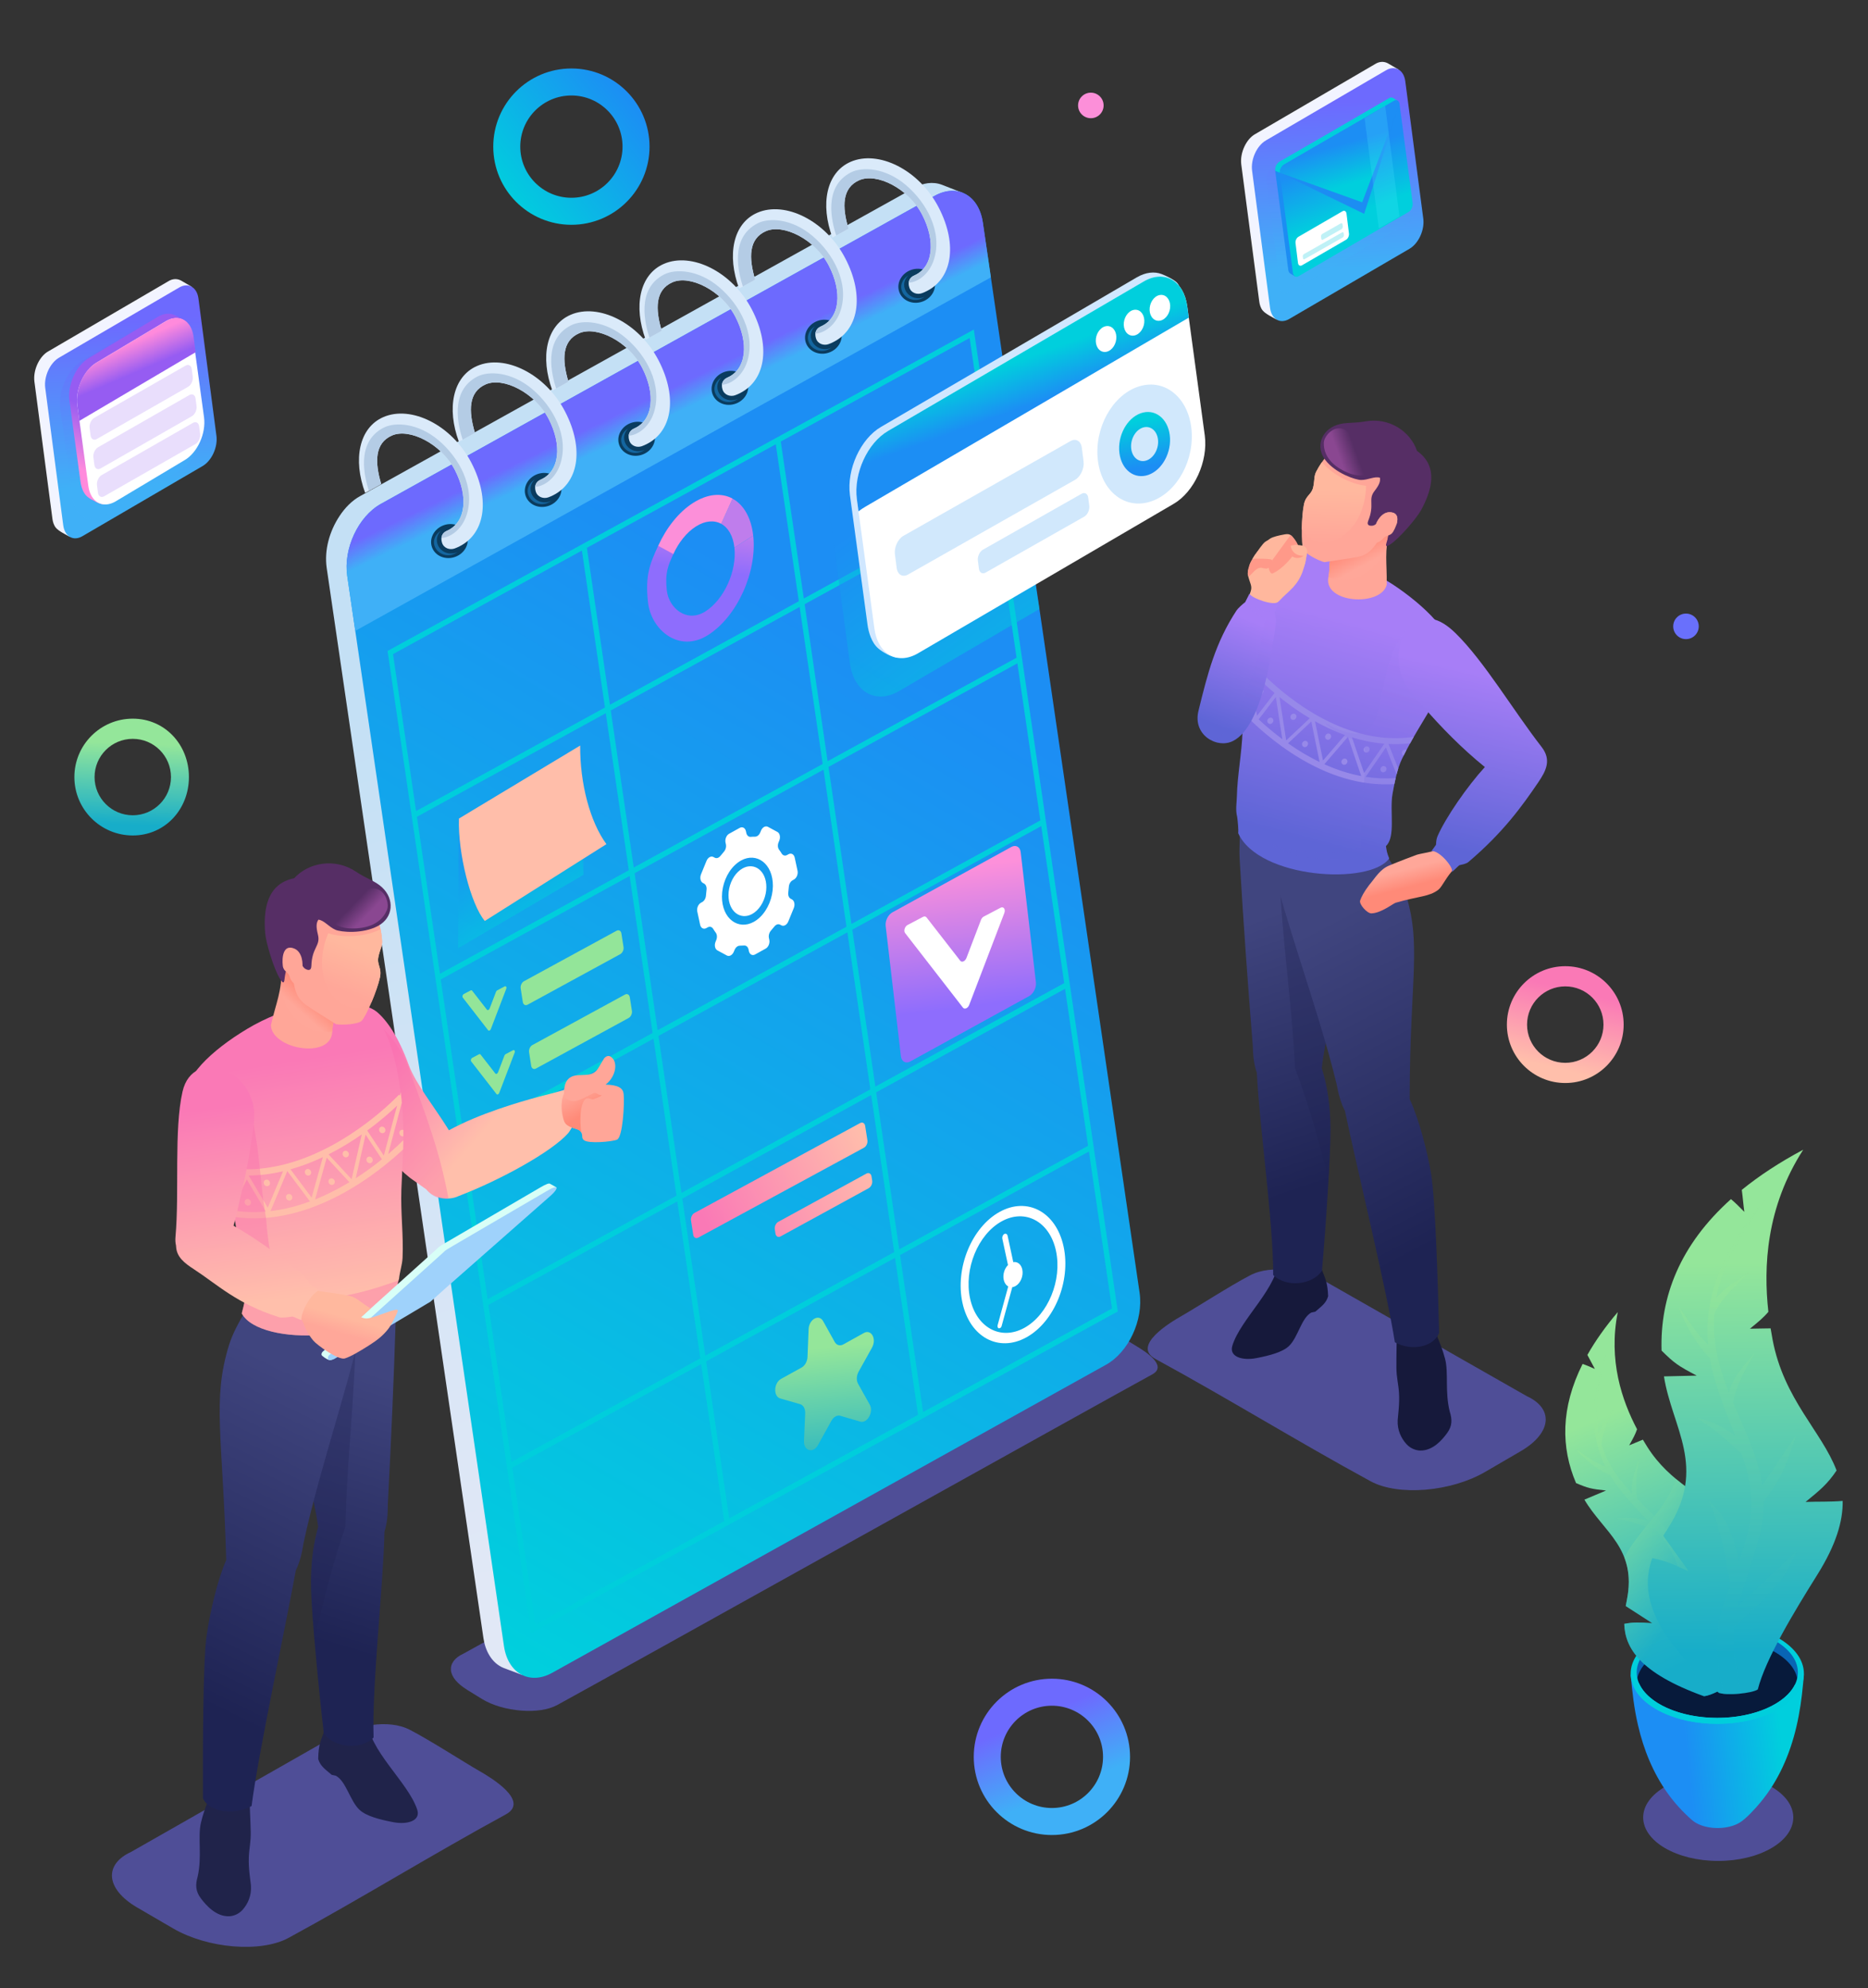 <svg xmlns="http://www.w3.org/2000/svg" xmlns:xlink="http://www.w3.org/1999/xlink" id="Layer_1" x="0px" y="0px" width="1500px" height="1596px" viewBox="0 0 1500 1596" xml:space="preserve">
<rect x="0" y="0" width="1500" height="1596" fill="#333333" stroke="none"/>
<g>
	<g>
		<linearGradient id="SVGID_1_" gradientUnits="userSpaceOnUse" x1="831.13" y1="1378.836" x2="855.784" y2="1436.361">
			<stop offset="0" style="stop-color:#6D6AFE"></stop>
			<stop offset="1" style="stop-color:#3FB0F7"></stop>
		</linearGradient>
		<path fill-rule="evenodd" clip-rule="evenodd" fill="url(#SVGID_1_)" d="M844.674,1347.691c34.655,0,62.746,28.09,62.746,62.745    s-28.091,62.746-62.746,62.746c-34.655,0-62.746-28.091-62.746-62.746S810.019,1347.691,844.674,1347.691L844.674,1347.691z     M844.674,1369.376c-22.676,0-41.06,18.385-41.06,41.061c0,22.677,18.384,41.061,41.06,41.061    c22.676,0,41.061-18.384,41.061-41.061C885.734,1387.761,867.35,1369.376,844.674,1369.376z"></path>
		<linearGradient id="SVGID_2_" gradientUnits="userSpaceOnUse" x1="1263.412" y1="795.156" x2="1248.642" y2="857.454">
			<stop offset="0" style="stop-color:#FA79B6"></stop>
			<stop offset="1" style="stop-color:#FFBFAB"></stop>
		</linearGradient>
		<path fill-rule="evenodd" clip-rule="evenodd" fill="url(#SVGID_2_)" d="M1256.912,775.686c25.896,0,46.887,20.991,46.887,46.888    c0,25.896-20.99,46.886-46.887,46.886c-25.896,0-46.887-20.99-46.887-46.886C1210.025,796.677,1231.017,775.686,1256.912,775.686    L1256.912,775.686z M1256.912,791.891c-16.945,0-30.683,13.737-30.683,30.683c0,16.944,13.737,30.682,30.683,30.682    s30.683-13.737,30.683-30.682C1287.595,805.628,1273.857,791.891,1256.912,791.891z"></path>
		<linearGradient id="SVGID_3_" gradientUnits="userSpaceOnUse" x1="506.978" y1="78.578" x2="405.16" y2="161.354">
			<stop offset="0" style="stop-color:#1C8EF4"></stop>
			<stop offset="1" style="stop-color:#00CFDD"></stop>
		</linearGradient>
		<path fill-rule="evenodd" clip-rule="evenodd" fill="url(#SVGID_3_)" d="M458.834,54.972c34.655,0,62.746,28.09,62.746,62.746    c0,34.655-28.091,62.746-62.746,62.746c-34.655,0-62.746-28.091-62.746-62.746C396.088,83.063,424.179,54.972,458.834,54.972    L458.834,54.972z M458.834,76.658c-22.676,0-41.06,18.384-41.06,41.06s18.384,41.06,41.06,41.06    c22.676,0,41.061-18.384,41.061-41.06S481.51,76.658,458.834,76.658z"></path>
		<linearGradient id="SVGID_4_" gradientUnits="userSpaceOnUse" x1="106.757" y1="596.874" x2="104.246" y2="662.026">
			<stop offset="0" style="stop-color:#94E69A"></stop>
			<stop offset="1" style="stop-color:#17ADC9"></stop>
		</linearGradient>
		<path fill-rule="evenodd" clip-rule="evenodd" fill="url(#SVGID_4_)" d="M106.615,576.952c25.896,0,45.089,20.991,45.089,46.887    c0,25.896-19.193,46.886-45.089,46.886c-25.896,0-46.887-20.991-46.887-46.886C59.729,597.942,80.719,576.952,106.615,576.952    L106.615,576.952z M106.615,593.156c-16.945,0-30.683,13.737-30.683,30.683c0,16.945,13.737,30.683,30.683,30.683    c16.945,0,30.683-13.738,30.683-30.683C137.298,606.893,123.56,593.156,106.615,593.156z"></path>
		<circle fill-rule="evenodd" clip-rule="evenodd" fill="#FC8FD9" cx="875.947" cy="84.646" r="10.256"></circle>
		<circle fill-rule="evenodd" clip-rule="evenodd" fill="#6970FC" cx="1353.842" cy="502.848" r="10.256"></circle>
	</g>
	<g>
		<path opacity="0.5" fill-rule="evenodd" clip-rule="evenodd" fill="#6D6AFD" d="M372.12,1327.609l471.876-260.953    c11.583-5.293,28.607-10.284,39.964-3.364l29.071,17.71c5.845,3.563,25.077,15.39,12.215,22.383    c-37.839,20.574-439.38,244.534-477.806,265.436c-7.267,3.952-17.9,5.381-29.058,4.455c-11.11-0.922-22.648-3.93-31.474-9.374    l-11.612-7.16c-8.207-5.064-12.755-10.593-13.191-15.897C361.68,1335.661,365.009,1330.855,372.12,1327.609z"></path>
		<g>
			<g>
				<linearGradient id="SVGID_5_" gradientUnits="userSpaceOnUse" x1="519.118" y1="504.34" x2="701.974" y2="1191.458">
					<stop offset="0" style="stop-color:#C4E0F5"></stop>
					<stop offset="1" style="stop-color:#E1E8F6"></stop>
				</linearGradient>
				<path fill-rule="evenodd" clip-rule="evenodd" fill="url(#SVGID_5_)" d="M734.143,150.829c6.805-3.864,14.78-5.302,22.25-2.485      l16.702,6.526c6.064,31.386-345.871,1181.908-353.617,1189.89l-14.908-5.627c-9.787-3.854-14.921-14.043-16.357-23.947      L262.347,456.039c-0.008-0.034-0.016-0.067-0.016-0.095c-2.048-14.45,2.294-29.491,10.239-41.562      c4.277-6.506,9.901-12.467,16.813-16.212L734.143,150.829z"></path>
				<linearGradient id="SVGID_6_" gradientUnits="userSpaceOnUse" x1="725.759" y1="534.019" x2="293.545" y2="1259.18">
					<stop offset="0" style="stop-color:#1C8EF4"></stop>
					<stop offset="1" style="stop-color:#00CFDD"></stop>
				</linearGradient>
				<path fill-rule="evenodd" clip-rule="evenodd" fill="url(#SVGID_6_)" d="M305.859,404.527l444.75-247.342      c18.138-10.052,35.41-0.402,38.613,21.478l125.866,859.15c3.205,21.88-8.854,47.79-26.99,57.841l-444.757,247.342      c-18.138,10.053-35.45,0.425-38.653-21.45L278.824,462.39C275.615,440.516,287.723,414.58,305.859,404.527z"></path>
			</g>
			<linearGradient id="SVGID_7_" gradientUnits="userSpaceOnUse" x1="526.267" y1="317.717" x2="534.937" y2="335.61">
				<stop offset="0" style="stop-color:#6D6AFE"></stop>
				<stop offset="1" style="stop-color:#3FB0F7"></stop>
			</linearGradient>
			<path fill-rule="evenodd" clip-rule="evenodd" fill="url(#SVGID_7_)" d="M305.859,404.528l444.75-247.342     c18.138-10.053,35.41-0.403,38.613,21.476l6.444,43.996L285.286,506.495l-6.462-44.104     C275.615,440.516,287.723,414.58,305.859,404.528z"></path>
		</g>
		<path fill-rule="evenodd" clip-rule="evenodd" fill="#00CEDC" d="M874.397,924.438l-151.674,83.156l-0.661-4.583l151.674-83.155    l-18.505-126.033l-151.673,83.108l-0.66-4.584l151.674-83.107l-18.455-126.034l-151.727,83.155l-0.659-4.581l151.675-83.157    l-18.453-126.082L665.29,615.696l-0.721-4.581l151.723-83.098l-18.493-126.083L646.125,485.06l-0.661-4.571l151.673-83.137    l-18.506-126.014l-151.673,83.135l18.506,126.016l0.661,4.581l18.443,126.045l0.721,4.581l18.442,126.084l0.659,4.581    l18.508,125.986l0.66,4.584l18.504,126.08l0.661,4.583l18.505,126.034l0,0l151.674-83.155L874.397,924.438L874.397,924.438z     M471.272,439.806l151.672-83.137l18.507,126.015L489.779,565.8l0.661,4.584l151.672-83.118l0,0l18.504,126.045L508.89,696.466    l0.712,4.583l151.673-83.147l18.441,126.075l-151.661,83.107l0.711,4.58l151.676-83.155l0,0l18.442,126.035l-151.664,83.155    l0.661,4.584l151.664-83.156l0,0l18.503,126.081l-151.661,83.097l0.661,4.595l151.659-83.098l0,0l18.505,126.024l-151.665,83.155    l0,0l-18.5-126.082l-0.661-4.595l-18.506-126.021l-0.661-4.584l-18.455-126.035l-0.711-4.58l-18.454-126.035l-0.712-4.583    l-18.451-126.082l-0.661-4.584L471.272,439.806L471.272,439.806z M315.596,525.138l18.506,126.015l0.661,4.583l18.505,126.033    l0.649,4.584l18.451,126.081l0.713,4.583l18.456,125.987l0.661,4.582l18.501,126.082l0.66,4.583l18.507,126.032l0,0    l151.671-83.107l-18.501-126.08l0,0l-151.677,83.155l-0.66-4.583l151.677-83.156L543.87,964.479l0,0l-151.672,83.106l-0.661-4.582    l151.671-83.108L524.755,833.86l0,0l-151.674,83.156l-0.713-4.583l151.675-83.155l-18.454-126.024l-151.671,83.098l-0.649-4.584    l151.661-83.108l-18.501-126.08l0,0l-151.665,83.155l-0.661-4.583l151.672-83.156l-18.506-126.005l0,0L315.596,525.138    L315.596,525.138z M781.984,264.558l115.59,788.301l-471.042,258.184L311.227,522.597L781.984,264.558z"></path>
		<linearGradient id="SVGID_8_" gradientUnits="userSpaceOnUse" x1="660.632" y1="1082.098" x2="672.257" y2="1194.182">
			<stop offset="0" style="stop-color:#94E69A"></stop>
			<stop offset="1" style="stop-color:#17ADC9"></stop>
		</linearGradient>
		<path fill-rule="evenodd" clip-rule="evenodd" fill="url(#SVGID_8_)" d="M627.221,1106.976l16.483-9.104    c2.664-1.476,4.568-4.904,4.727-8.492l0.883-22.271c0.16-4.004,2.244-7.117,4.703-8.478c2.458-1.363,5.293-0.979,6.961,2.013    l9.249,16.626c1.485,2.701,4.304,3.514,6.964,2.038l16.472-9.159c5.964-3.338,10.469,4.72,6.565,11.727l-10.778,19.383    c-1.737,3.113-1.9,7.054-0.393,9.717l9.293,16.599c2.554,4.544,0.139,11.097-3.698,13.225c-1.203,0.666-2.546,0.897-3.918,0.496    l-15.897-4.663c-1.284-0.379-2.657-0.163-3.926,0.54c-1.265,0.702-2.429,1.887-3.294,3.458l-10.738,19.431    c-0.925,1.679-2.074,2.827-3.276,3.493c-3.833,2.124-8.255-0.639-7.993-6.745l0.958-22.279c0.139-3.575-1.504-6.516-4.071-7.24    l-15.928-4.584C620.831,1121.05,621.267,1110.276,627.221,1106.976z"></path>
		<path fill-rule="evenodd" clip-rule="evenodd" fill="#FFFFFF" d="M596.356,697.134c9.28-5.145,19.126,1.794,19.025,15.223    c-0.044,6.953-2.991,14.106-7.645,18.593c-1.223,1.177-2.488,2.111-3.761,2.818c-9.264,5.133-19.062-1.803-18.992-15.168    c0.015-6.965,2.952-14.15,7.583-18.622C593.801,698.791,595.073,697.848,596.356,697.134L596.356,697.134z M605.3,740.074    c1.707-0.947,3.402-2.201,5.047-3.776c6.27-6.019,10.193-15.655,10.286-25.01c0.111-18.011-13.1-27.372-25.575-20.458    c-1.734,0.961-3.451,2.233-5.118,3.846c-6.248,6.002-10.171,15.641-10.212,24.998C579.65,737.636,592.843,746.979,605.3,740.074    L605.3,740.074z M562.808,724.771c-2.171,1.205-3.466,4.363-2.877,7.085l2.267,10.553c0.582,2.688,2.811,3.894,4.985,2.692    l1.11-0.619c1.663-0.92,3.421-0.421,4.394,1.214c0.632,1.055,1.306,2.053,2.02,2.995c1.131,1.483,1.317,3.854,0.452,5.974    l-0.584,1.431c-1.119,2.727-0.449,5.834,1.479,6.878l7.641,4.127c0.977,0.527,2.086,0.445,3.096-0.111    c1.007-0.559,1.913-1.595,2.479-2.981l0.591-1.397c0.55-1.347,1.438-2.38,2.456-2.944c0.584-0.321,1.209-0.488,1.833-0.47    c1.081,0.003,2.179-0.038,3.266-0.138c1.747-0.167,3.203,1.07,3.648,3.133l0.291,1.377c0.582,2.688,2.812,3.894,4.986,2.692    l8.518-4.724c2.175-1.206,3.465-4.364,2.889-7.057l-0.296-1.373c-0.445-2.063,0.224-4.476,1.665-6.076    c0.917-1.009,1.771-2.053,2.622-3.125c0.484-0.636,1.038-1.125,1.624-1.45c1.012-0.561,2.11-0.629,3.064-0.113l1,0.514    c0.98,0.528,2.089,0.451,3.099-0.107c1.006-0.559,1.912-1.597,2.478-2.982l4.426-10.816c1.113-2.725,0.444-5.836-1.479-6.875    l-1.01-0.549c-1.498-0.81-2.264-2.859-1.945-5.144c0.204-1.45,0.347-2.903,0.439-4.361c0.137-2.248,1.328-4.383,2.993-5.303    l1.11-0.617c2.173-1.203,3.464-4.361,2.888-7.054l-2.271-10.552c-0.584-2.722-2.817-3.927-4.989-2.722l-1.11,0.615    c-1.667,0.924-3.421,0.425-4.394-1.209c-0.632-1.058-1.306-2.057-2.022-2.996c-1.125-1.454-1.309-3.824-0.44-5.947l0.584-1.428    c1.105-2.755,0.444-5.835-1.487-6.904l-7.64-4.132c-0.98-0.524-2.089-0.447-3.097,0.112c-1.01,0.559-1.912,1.596-2.481,2.98    l-0.584,1.427c-0.55,1.348-1.439,2.383-2.456,2.945c-0.58,0.325-1.206,0.492-1.834,0.474c-1.087-0.034-2.186,0.006-3.269,0.107    c-1.742,0.195-3.195-1.04-3.64-3.104l-0.296-1.376c-0.585-2.721-2.817-3.927-4.989-2.721l-8.521,4.723    c-2.17,1.206-3.464,4.364-2.877,7.082l0.296,1.375c0.443,2.064-0.226,4.475-1.649,6.033c-0.917,1.009-1.797,2.066-2.641,3.169    c-0.485,0.636-1.04,1.124-1.623,1.446c-1.014,0.562-2.112,0.63-3.063,0.116l-1.01-0.545c-0.98-0.529-2.089-0.447-3.096,0.111    c-1.009,0.559-1.913,1.594-2.482,2.98l-4.422,10.818c-1.11,2.755-0.447,5.837,1.482,6.905l1.01,0.544    c1.498,0.81,2.263,2.862,1.938,5.118c-0.2,1.45-0.348,2.904-0.44,4.357c-0.136,2.253-1.324,4.383-2.993,5.307L562.808,724.771z"></path>
		<path fill-rule="evenodd" clip-rule="evenodd" fill="#FFFFFF" d="M778.964,1042.382c5.062,23.515,24.663,34.138,43.677,23.6    c18.986-10.525,30.355-38.317,25.298-61.831c-5.06-23.519-24.692-34.126-43.68-23.6    C785.251,991.085,773.908,1018.864,778.964,1042.382L778.964,1042.382z M809.614,1032.751c-1.71-0.924-3.077-2.771-3.631-5.344    c-0.902-4.175,0.583-8.969,3.433-11.797l-4.54-21.111c-0.31-1.425,0.382-3.172,1.561-3.827c1.154-0.641,2.372,0.047,2.679,1.476    l4.543,21.114c3.327-0.599,6.339,1.703,7.234,5.879c1.101,5.112-1.361,11.071-5.457,13.343c-0.874,0.482-1.726,0.759-2.579,0.884    l-8.58,31.268c-0.186,0.715-0.611,1.223-1.116,1.498c-0.335,0.185-0.702,0.271-1.053,0.25c-0.922-0.035-1.34-1.4-0.999-2.6    L809.614,1032.751L809.614,1032.751z M802.628,972.964c22.387-12.407,45.465,0.068,51.431,27.792    c5.964,27.722-7.397,60.437-29.78,72.844c-22.382,12.406-45.5-0.087-51.465-27.81S780.246,985.369,802.628,972.964z"></path>
		<g>
			<linearGradient id="SVGID_9_" gradientUnits="userSpaceOnUse" x1="762.918" y1="697.025" x2="776.801" y2="808.467">
				<stop offset="0" style="stop-color:#FD90DA"></stop>
				<stop offset="1" style="stop-color:#8E6DFD"></stop>
			</linearGradient>
			<path fill-rule="evenodd" clip-rule="evenodd" fill="url(#SVGID_9_)" d="M716.811,732.334l95.346-52.419     c3.622-1.904,6.95-0.043,7.447,4.208l12.237,104.545c0.496,4.256-2.03,9.235-5.651,11.139l-95.347,52.416     c-3.621,1.902-6.919-0.015-7.417-4.268L711.19,743.412C710.694,739.16,713.19,734.233,716.811,732.334z"></path>
			<path fill-rule="evenodd" clip-rule="evenodd" fill="#FFFFFF" d="M728.801,742.578c-2.271,1.188-3.357,4.758-1.998,6.508     l46.451,59.876c0.703,0.885,1.795,0.967,2.819,0.431c0.882-0.469,1.713-1.392,2.196-2.654l28.193-73.719     c1.183-3.04-0.612-5.548-3.05-4.265l-13.46,7.078c-0.953,0.503-1.779,1.507-2.234,2.693l-11.658,30.506     c-0.487,1.263-1.325,2.194-2.212,2.66c-1.029,0.539-2.122,0.464-2.804-0.432l-27.062-34.777     c-0.653-0.809-1.722-0.985-2.806-0.411L728.801,742.578z"></path>
		</g>
		<g>
			<g>
				<path fill-rule="evenodd" clip-rule="evenodd" fill="#0A3C5F" d="M354.928,422.236c-7.433,3.447-10.793,11.68-7.505,18.39      c3.288,6.708,11.979,9.353,19.413,5.905c7.433-3.446,10.792-11.68,7.505-18.39C371.051,421.433,362.36,418.788,354.928,422.236z      "></path>
				<path fill-rule="evenodd" clip-rule="evenodd" fill="#1466A0" d="M354.127,425.972c-8.879,9.107,1.478,22.479,13.27,17.219      c-7.366,5.21-15.425,1.735-18.078-3.943C347.383,435.108,348.453,429.745,354.127,425.972z"></path>
				<path fill-rule="evenodd" clip-rule="evenodd" fill="#DAEAFA" d="M307.813,334.858c-19.599,8.538-24.513,34.11-14.583,60.854      l12.873-7.152c-5.239-17.502-5.308-32.854,8.676-38.944c13.983-6.091,39.505,6.554,50.442,27.614      c10.938,21.061,9.095,42.161-6.324,48.876c-4.242,1.848-5.212,5.684-3.932,9.665c1.457,4.528,6.347,5.875,10.003,4.595      c0.72-0.252,1.427-0.543,2.128-0.849c22.221-9.678,27.141-37.746,11.378-68.099C362.711,341.064,330.035,325.18,307.813,334.858      z"></path>
				<path fill-rule="evenodd" clip-rule="evenodd" fill="#B4CCE5" d="M296.228,394.046l9.875-5.485      c-5.239-17.502-5.308-32.854,8.676-38.944c13.983-6.091,39.505,6.554,50.442,27.614c10.938,21.061,9.095,42.161-6.324,48.876      c-2.808,1.223-4.182,3.317-4.42,5.748c6.278-0.082,16.381-6.021,20.37-18.896c6.751-21.795-5.939-45.358-22.789-59.571      c-16.303-13.752-34.725-14.848-44.11-9.982C285.261,355.164,292.898,383.743,296.228,394.046z"></path>
			</g>
			<g>
				<path fill-rule="evenodd" clip-rule="evenodd" fill="#0A3C5F" d="M430.193,381.18c-7.433,3.447-10.792,11.68-7.504,18.39      c3.289,6.708,11.98,9.353,19.413,5.905c7.433-3.446,10.794-11.68,7.505-18.389C446.318,380.376,437.627,377.732,430.193,381.18z      "></path>
				<path fill-rule="evenodd" clip-rule="evenodd" fill="#1466A0" d="M429.393,384.916c-8.878,9.107,1.478,22.479,13.27,17.218      c-7.366,5.211-15.425,1.736-18.079-3.943C422.65,394.051,423.719,388.688,429.393,384.916z"></path>
				<path fill-rule="evenodd" clip-rule="evenodd" fill="#DAEAFA" d="M383.081,293.802c-19.599,8.538-24.515,34.11-14.585,60.854      l12.873-7.151c-5.239-17.502-5.306-32.854,8.678-38.944c13.983-6.092,39.504,6.553,50.442,27.613      c10.937,21.062,9.094,42.161-6.323,48.876c-4.243,1.848-5.214,5.684-3.932,9.664c1.457,4.529,6.346,5.875,10.001,4.595      c0.722-0.253,1.428-0.543,2.129-0.849c22.22-9.678,27.141-37.746,11.377-68.099C437.978,300.007,405.3,284.125,383.081,293.802z      "></path>
				<path fill-rule="evenodd" clip-rule="evenodd" fill="#B4CCE5" d="M371.495,352.99l9.873-5.485      c-5.239-17.502-5.306-32.854,8.678-38.944c13.983-6.092,39.504,6.553,50.442,27.613c10.937,21.062,9.094,42.161-6.323,48.876      c-2.808,1.223-4.183,3.318-4.42,5.748c6.277-0.082,16.38-6.022,20.369-18.896c6.752-21.795-5.939-45.357-22.787-59.571      c-16.304-13.754-34.726-14.848-44.112-9.983C360.527,314.108,368.164,342.687,371.495,352.99z"></path>
			</g>
			<g>
				<path fill-rule="evenodd" clip-rule="evenodd" fill="#0A3C5F" d="M505.274,340.117c-7.434,3.447-10.794,11.68-7.506,18.39      c3.289,6.708,11.98,9.353,19.413,5.905c7.433-3.446,10.793-11.68,7.505-18.389C521.397,339.313,512.707,336.669,505.274,340.117      z"></path>
				<path fill-rule="evenodd" clip-rule="evenodd" fill="#1466A0" d="M504.472,343.854c-8.879,9.105,1.479,22.478,13.27,17.216      c-7.366,5.211-15.425,1.736-18.078-3.941C497.729,352.988,498.798,347.626,504.472,343.854z"></path>
				<path fill-rule="evenodd" clip-rule="evenodd" fill="#DAEAFA" d="M458.16,252.74c-19.599,8.536-24.515,34.109-14.585,60.853      l12.873-7.151c-5.239-17.502-5.306-32.854,8.678-38.944c13.983-6.092,39.504,6.553,50.442,27.615      c10.938,21.06,9.093,42.16-6.324,48.875c-4.243,1.848-5.213,5.684-3.932,9.664c1.457,4.529,6.346,5.875,10.002,4.595      c0.722-0.253,1.428-0.543,2.129-0.849c22.219-9.678,27.141-37.745,11.376-68.1C513.057,258.944,480.38,243.061,458.16,252.74z"></path>
				<path fill-rule="evenodd" clip-rule="evenodd" fill="#B4CCE5" d="M446.574,311.927l9.874-5.485      c-5.239-17.502-5.306-32.854,8.678-38.944c13.983-6.092,39.504,6.553,50.442,27.615c10.938,21.06,9.093,42.16-6.324,48.875      c-2.808,1.224-4.183,3.317-4.419,5.748c6.276-0.082,16.379-6.021,20.368-18.897c6.752-21.795-5.938-45.356-22.788-59.571      c-16.303-13.752-34.726-14.847-44.111-9.982C435.606,273.045,443.243,301.624,446.574,311.927z"></path>
			</g>
			<g>
				<path fill-rule="evenodd" clip-rule="evenodd" fill="#0A3C5F" d="M580.177,299.224c-7.435,3.448-10.794,11.681-7.505,18.389      c3.288,6.71,11.979,9.354,19.412,5.907c7.433-3.448,10.794-11.681,7.505-18.39C596.3,298.42,587.609,295.777,580.177,299.224z"></path>
				<path fill-rule="evenodd" clip-rule="evenodd" fill="#1466A0" d="M579.375,302.961c-8.878,9.107,1.479,22.479,13.27,17.218      c-7.365,5.209-15.425,1.735-18.079-3.943C572.632,312.096,573.701,306.734,579.375,302.961z"></path>
				<path fill-rule="evenodd" clip-rule="evenodd" fill="#DAEAFA" d="M533.063,211.847c-19.599,8.537-24.515,34.11-14.585,60.854      l12.873-7.152c-5.239-17.501-5.306-32.853,8.678-38.944c13.983-6.09,39.504,6.554,50.441,27.615      c10.938,21.062,9.094,42.162-6.323,48.876c-4.243,1.849-5.214,5.684-3.932,9.665c1.457,4.529,6.345,5.875,10.001,4.595      c0.722-0.253,1.429-0.545,2.129-0.85c22.22-9.679,27.141-37.746,11.377-68.099C587.96,218.052,555.282,202.169,533.063,211.847z      "></path>
				<path fill-rule="evenodd" clip-rule="evenodd" fill="#B4CCE5" d="M521.477,271.035l9.874-5.486      c-5.239-17.501-5.306-32.853,8.678-38.944c13.983-6.09,39.504,6.554,50.441,27.615c10.938,21.062,9.094,42.162-6.323,48.876      c-2.808,1.224-4.184,3.318-4.42,5.748c6.276-0.082,16.38-6.022,20.368-18.896c6.752-21.795-5.938-45.357-22.787-59.571      c-16.304-13.754-34.726-14.848-44.112-9.982C510.509,232.153,518.146,260.732,521.477,271.035z"></path>
			</g>
			<g>
				<path fill-rule="evenodd" clip-rule="evenodd" fill="#0A3C5F" d="M655.207,258.179c-7.434,3.447-10.794,11.68-7.507,18.39      c3.289,6.708,11.98,9.354,19.414,5.905c7.433-3.446,10.793-11.68,7.504-18.39C671.331,257.376,662.64,254.731,655.207,258.179z"></path>
				<path fill-rule="evenodd" clip-rule="evenodd" fill="#1466A0" d="M654.405,261.916c-8.879,9.107,1.477,22.479,13.27,17.218      c-7.366,5.21-15.425,1.735-18.078-3.943C647.663,271.051,648.73,265.688,654.405,261.916z"></path>
				<path fill-rule="evenodd" clip-rule="evenodd" fill="#DAEAFA" d="M608.093,170.803c-19.599,8.536-24.515,34.108-14.585,60.852      l12.873-7.151c-5.239-17.502-5.306-32.854,8.678-38.944c13.983-6.091,39.504,6.553,50.442,27.615      c10.937,21.06,9.093,42.159-6.324,48.875c-4.243,1.848-5.214,5.684-3.932,9.665c1.457,4.529,6.346,5.875,10.001,4.595      c0.721-0.252,1.428-0.543,2.129-0.849c22.219-9.678,27.141-37.744,11.376-68.099      C662.99,177.007,630.313,161.124,608.093,170.803z"></path>
				<path fill-rule="evenodd" clip-rule="evenodd" fill="#B4CCE5" d="M596.507,229.989l9.874-5.485      c-5.239-17.502-5.306-32.854,8.678-38.944c13.983-6.091,39.504,6.553,50.442,27.615c10.937,21.06,9.093,42.159-6.324,48.875      c-2.808,1.224-4.184,3.318-4.42,5.748c6.276-0.082,16.38-6.021,20.369-18.896c6.751-21.795-5.939-45.356-22.788-59.571      c-16.304-13.752-34.726-14.848-44.111-9.982C585.539,191.108,593.176,219.687,596.507,229.989z"></path>
			</g>
			<g>
				<path fill-rule="evenodd" clip-rule="evenodd" fill="#0A3C5F" d="M730.158,217.289c-7.433,3.447-10.794,11.68-7.505,18.39      c3.288,6.708,11.979,9.353,19.412,5.905c7.433-3.446,10.794-11.68,7.505-18.389      C746.282,216.486,737.591,213.841,730.158,217.289z"></path>
				<path fill-rule="evenodd" clip-rule="evenodd" fill="#1466A0" d="M729.357,221.025c-8.879,9.107,1.479,22.479,13.27,17.218      c-7.365,5.21-15.425,1.736-18.078-3.942C722.614,230.161,723.683,224.798,729.357,221.025z"></path>
				<path fill-rule="evenodd" clip-rule="evenodd" fill="#DAEAFA" d="M683.045,129.911c-19.599,8.538-24.514,34.11-14.586,60.854      l12.874-7.152c-5.24-17.501-5.306-32.854,8.677-38.944c13.983-6.091,39.504,6.553,50.442,27.614      c10.938,21.062,9.093,42.161-6.324,48.876c-4.244,1.849-5.212,5.684-3.932,9.665c1.457,4.528,6.346,5.875,10.002,4.594      c0.722-0.252,1.428-0.543,2.129-0.849c22.22-9.678,27.141-37.745,11.377-68.1C737.942,136.117,705.265,120.233,683.045,129.911z      "></path>
				<path fill-rule="evenodd" clip-rule="evenodd" fill="#B4CCE5" d="M671.459,189.099l9.874-5.486      c-5.24-17.501-5.306-32.854,8.677-38.944c13.983-6.091,39.504,6.553,50.442,27.614c10.938,21.062,9.093,42.161-6.324,48.876      c-2.808,1.224-4.183,3.318-4.419,5.748c6.276-0.082,16.379-6.021,20.368-18.897c6.753-21.795-5.938-45.357-22.788-59.571      c-16.303-13.752-34.726-14.848-44.111-9.982C660.492,150.217,668.127,178.796,671.459,189.099z"></path>
			</g>
		</g>
		<g>
			<linearGradient id="SVGID_10_" gradientUnits="userSpaceOnUse" x1="571.656" y1="383.727" x2="562.178" y2="456.971">
				<stop offset="0" style="stop-color:#FD90DA"></stop>
				<stop offset="1" style="stop-color:#8E6DFD"></stop>
			</linearGradient>
			<path fill-rule="evenodd" clip-rule="evenodd" fill="url(#SVGID_10_)" d="M604.833,430.007     c3.263,29.287-12.977,65.062-36.319,79.852c-23.342,14.791-45.719-4.258-48.174-26.305c-2.457-22.047,1.67-31.215,8.343-45.755     c4.063,2.242,8.125,4.482,12.182,6.679c-4.329,9.344-7,15.323-5.42,29.496c1.578,14.171,15.967,26.403,30.954,16.9     c14.987-9.502,25.423-32.488,23.327-51.292C594.71,436.404,599.788,433.205,604.833,430.007z"></path>
			<path fill-rule="evenodd" clip-rule="evenodd" fill="#BF7DEC" d="M588.247,400.332c8.725,4.73,14.953,15.01,16.586,29.676     c-5.045,3.197-10.123,6.397-15.106,9.575c-1.047-9.402-5.026-16.032-10.639-19.074     C582.152,413.799,585.218,407.088,588.247,400.332z"></path>
			<path fill-rule="evenodd" clip-rule="evenodd" fill="#FC8FD9" d="M556.656,403.688c11.68-7.394,22.892-8.13,31.585-3.399     c-3.028,6.755-6.089,13.511-9.153,20.22c-5.613-3.04-12.822-2.578-20.284,2.164c-7.463,4.742-13.88,12.875-18.091,22.145     c-4.057-2.196-8.115-4.393-12.177-6.635C535.09,423.72,544.978,411.081,556.656,403.688z"></path>
		</g>
		<g>
			<linearGradient id="SVGID_11_" gradientUnits="userSpaceOnUse" x1="564.735" y1="978.28" x2="697.937" y2="911.245">
				<stop offset="0" style="stop-color:#FA79B6"></stop>
				<stop offset="1" style="stop-color:#FFBFAB"></stop>
			</linearGradient>
			<path fill-rule="evenodd" clip-rule="evenodd" fill="url(#SVGID_11_)" d="M557.629,973.797l132.992-72.149     c1.926-1.052,3.745-0.013,4.101,2.244l1.802,11.517c0.364,2.297-0.876,4.958-2.806,6.015l-132.988,72.151     c-1.888,1.032-3.698,0.041-4.057-2.263l-1.808-11.517C554.516,977.537,555.747,974.83,557.629,973.797z"></path>
			<linearGradient id="SVGID_12_" gradientUnits="userSpaceOnUse" x1="580.628" y1="1007.981" x2="713.644" y2="941.038">
				<stop offset="0" style="stop-color:#FA79B6"></stop>
				<stop offset="1" style="stop-color:#FFBFAB"></stop>
			</linearGradient>
			<path fill-rule="evenodd" clip-rule="evenodd" fill="url(#SVGID_12_)" d="M624.931,980.919l70.789-38.732     c1.925-1.049,3.745-0.011,4.101,2.238l0.541,3.455c0.355,2.257-0.883,4.965-2.808,6.021l-70.783,38.73     c-1.888,1.033-3.708-0.006-4.063-2.261l-0.539-3.457C621.812,984.659,623.048,981.951,624.931,980.919z"></path>
		</g>
		<g>
			<linearGradient id="SVGID_13_" gradientUnits="userSpaceOnUse" x1="727.656" y1="393.918" x2="816.223" y2="511.734">
				<stop offset="0" style="stop-color:#1C8EF4"></stop>
				<stop offset="1" style="stop-color:#00CFDD"></stop>
			</linearGradient>
			<path opacity="0.5" fill-rule="evenodd" clip-rule="evenodd" fill="url(#SVGID_13_)" d="M804.618,289.051l-109.789,64.171     c-18.671,10.811-31.354,38.531-28.296,61.857l15.895,117.099c3.059,23.323,20.712,33.49,39.387,22.682l112.859-65.968     l-23.956-142.363L804.618,289.051z"></path>
			<g>
				<path fill-rule="evenodd" clip-rule="evenodd" fill="#D0E7FF" d="M947.802,242.714c-0.944-7.206,1.017-11.558-2.559-15.635      c-2.275-2.593-9.463-5.935-12.467-7.065c-5.814-2.19-12.75-1.505-19.859,2.61L707.552,342.661      c-16.537,9.576-27.772,34.13-25.063,54.792l14.078,103.726c0.839,6.405,3.224,14.666,8.686,19.381      c3.888,3.359,10.401,6.842,14.982,7.418c4.702,0.591,5.946-3.656,11.22-6.71l205.361-120.037      c16.561-9.586,27.776-34.133,25.067-54.792L947.802,242.714z"></path>
				<path fill-rule="evenodd" clip-rule="evenodd" fill="#FFFFFF" d="M953.369,246.009c-2.708-20.662-18.327-29.676-34.885-20.09      L713.12,345.955c-16.539,9.576-27.773,34.13-25.064,54.792l14.079,103.726c2.709,20.658,18.347,29.665,34.889,20.09      l205.361-120.038c16.56-9.585,27.775-34.132,25.066-54.791L953.369,246.009z"></path>
				<linearGradient id="SVGID_14_" gradientUnits="userSpaceOnUse" x1="821.515" y1="327.24" x2="808.988" y2="292.453">
					<stop offset="0" style="stop-color:#1C8EF4"></stop>
					<stop offset="1" style="stop-color:#00CFDD"></stop>
				</linearGradient>
				<path fill-rule="evenodd" clip-rule="evenodd" fill="url(#SVGID_14_)" d="M953.369,246.009      c-2.708-20.662-18.327-29.675-34.885-20.091L713.12,345.955c-16.537,9.578-27.774,34.132-25.065,54.792l1.322,9.737      c1.794-1.363,3.641-2.601,5.54-3.701l259.672-151.781L953.369,246.009z"></path>
				<g>
					<path opacity="0.2" fill-rule="evenodd" clip-rule="evenodd" fill="#1C8DF3" d="M917.118,309.528       c-20.916,4.786-36.98,29.69-35.881,55.627c1.098,25.938,18.945,43.084,39.861,38.298c20.917-4.785,36.98-29.69,35.881-55.626       S938.034,304.743,917.118,309.528z"></path>
					<linearGradient id="SVGID_15_" gradientUnits="userSpaceOnUse" x1="922.469" y1="374.231" x2="915.496" y2="337.426">
						<stop offset="0" style="stop-color:#1C8EF4"></stop>
						<stop offset="1" style="stop-color:#00CFDD"></stop>
					</linearGradient>
					<path fill-rule="evenodd" clip-rule="evenodd" fill="url(#SVGID_15_)" d="M918.036,331.171       c-11.278,2.58-19.938,16.008-19.347,29.991c0.592,13.983,10.215,23.229,21.493,20.649       c11.276-2.581,19.939-16.008,19.346-29.992C938.934,337.836,929.312,328.591,918.036,331.171L918.036,331.171z        M918.538,343.042c5.99-1.37,11.102,3.54,11.416,10.968c0.314,7.427-4.286,14.559-10.277,15.93       c-5.989,1.37-11.1-3.541-11.415-10.968C907.948,351.545,912.549,344.411,918.538,343.042z"></path>
					<path opacity="0.2" fill-rule="evenodd" clip-rule="evenodd" fill="#1C8DF3" d="M868.696,359.444       c-0.723-5.514-4.883-7.854-9.291-5.216l-134.104,76.034c-4.403,2.635-7.393,9.252-6.67,14.766l1.401,10.907       c0.723,5.514,4.889,7.852,9.292,5.216l134.103-76.032c4.408-2.638,7.395-9.254,6.671-14.768L868.696,359.444z"></path>
					<path opacity="0.2" fill-rule="evenodd" clip-rule="evenodd" fill="#1C8DF3" d="M873.845,399.561       c-0.427-3.255-2.882-4.637-5.486-3.08l-79.189,44.898c-2.6,1.556-4.366,5.463-3.938,8.72l0.828,6.44       c0.427,3.255,2.887,4.637,5.486,3.08l79.189-44.898c2.604-1.558,4.366-5.463,3.939-8.72L873.845,399.561z"></path>
				</g>
				<g>
					<path fill-rule="evenodd" clip-rule="evenodd" fill="#FFFFFF" d="M930.963,236.907c-4.559,1.043-8.06,6.471-7.82,12.125       c0.239,5.653,4.129,9.39,8.688,8.348c4.559-1.043,8.06-6.472,7.821-12.124C939.413,239.601,935.522,235.863,930.963,236.907z"></path>
					<path fill-rule="evenodd" clip-rule="evenodd" fill="#FFFFFF" d="M910.203,248.831c-4.559,1.042-8.06,6.471-7.821,12.124       c0.24,5.652,4.13,9.39,8.688,8.347c4.56-1.043,8.061-6.472,7.821-12.124C918.651,251.524,914.762,247.787,910.203,248.831z"></path>
					<path fill-rule="evenodd" clip-rule="evenodd" fill="#FFFFFF" d="M887.741,261.926c-4.56,1.042-8.061,6.471-7.822,12.124       c0.239,5.653,4.13,9.39,8.688,8.348c4.558-1.043,8.061-6.472,7.821-12.124C896.188,264.62,892.299,260.882,887.741,261.926z"></path>
				</g>
			</g>
		</g>
		<g>
			<g>
				<path fill-rule="evenodd" clip-rule="evenodd" fill="#F2F4FF" d="M1007.26,137.317l5.927,40.138      c1.28,11.255,4.906,70.76,12.047,79.19c-3.32-1.936-8.854-4.466-11.296-7.38c-1.615-1.938-2.436-4.735-2.73-7.024      l-14.476-110.249c-1.216-9.428,4.127-20.4,11.059-24.272l96.556-56.369c2.851-1.775,6.462-2.419,10.032-0.573      c2.909,1.693,5.802,3.388,8.667,5.053c-0.281-0.126-22.371,12.153-22.798,12.377l-82.288,46.134      C1013.601,120.134,1009.566,129.267,1007.26,137.317z"></path>
				<linearGradient id="SVGID_16_" gradientUnits="userSpaceOnUse" x1="1070.971" y1="82.235" x2="1076.713" y2="215.685">
					<stop offset="0" style="stop-color:#6D6AFE"></stop>
					<stop offset="1" style="stop-color:#3FB0F7"></stop>
				</linearGradient>
				<path fill-rule="evenodd" clip-rule="evenodd" fill="url(#SVGID_16_)" d="M1016.457,112.774l96.55-56.369      c7.28-4.244,14.235-0.274,15.431,8.8l14.447,110.253c1.204,9.1-3.754,19.995-11.055,24.266l-96.56,56.34      c-7.25,4.25-14.201,0.31-15.402-8.77l-14.441-110.253C1004.221,127.943,1009.206,117.024,1016.457,112.774z"></path>
			</g>
			<g>
				<linearGradient id="SVGID_17_" gradientUnits="userSpaceOnUse" x1="1073.802" y1="100.156" x2="1077.241" y2="204.119">
					<stop offset="0" style="stop-color:#6D6AFE"></stop>
					<stop offset="1" style="stop-color:#3FB0F7"></stop>
				</linearGradient>
				<path opacity="0.5" fill-rule="evenodd" clip-rule="evenodd" fill="url(#SVGID_17_)" d="M1020.318,136.582      c38.202-22.304,61.816-35.669,97.716-56.626c1.154-0.675,2.284-0.719,3.187-0.244c0.959,0.504,1.664,1.591,1.866,3.126      l10.07,76.085l1.549,11.744c0.393,2.974-1.239,6.565-3.629,7.952l-97.687,57.03c-2.388,1.396-4.662,0.091-5.053-2.884      l-11.641-88.237C1016.304,141.552,1017.929,137.971,1020.318,136.582z"></path>
				<g>
					<path fill-rule="evenodd" clip-rule="evenodd" fill="#00CEDC" d="M1120.593,79.859l1.709,1.039l0.2,0.323       c-1.941,1.074,0.354,1.341-1.369,0.894c-29.365,17.142-58.766,34.129-88.234,51.131c-2.156,1.26-3.623,4.471-3.271,7.179       l-2.292-0.266l-0.77-0.944l-0.949-0.11l-1.642-2.012c-0.077-1.504,0.098-2.885,0.702-4.157       c0.559-1.181,1.545-2.331,2.575-3.028c29.48-17.007,58.901-34.011,88.279-51.16c0.84-0.479,1.933-0.767,2.975-0.168       l2.078,1.262L1120.593,79.859z"></path>
					<path fill-rule="evenodd" clip-rule="evenodd" fill="#1C8DF3" d="M1027.904,138.8l0.013,0.636l1.711,0.99       c1.197,9.077,12.479,79.854,10.383,81.555l-2.204-1.346l-0.078-0.053l-1.642-1.001c-0.973-0.638-1.328-1.556-1.561-2.56       c-0.023-0.178-0.046-0.357-0.069-0.535l-10.483-79.392L1027.904,138.8z"></path>
					<linearGradient id="SVGID_18_" gradientUnits="userSpaceOnUse" x1="1071.931" y1="127.686" x2="1088.827" y2="171.634">
						<stop offset="0" style="stop-color:#1C8EF4"></stop>
						<stop offset="1" style="stop-color:#00CFDD"></stop>
					</linearGradient>
					<path fill-rule="evenodd" clip-rule="evenodd" fill="url(#SVGID_18_)" d="M1030.991,132.2       c34.514-20.151,55.848-32.227,88.283-51.16c1.043-0.611,2.064-0.649,2.881-0.221c0.866,0.456,1.501,1.438,1.684,2.824       l9.099,68.74l1.4,10.61c0.354,2.687-1.119,5.932-3.278,7.186l-88.258,51.524c-2.159,1.261-4.212,0.082-4.565-2.605       l-10.516-79.719C1027.363,136.69,1028.833,133.454,1030.991,132.2z"></path>
					<polygon fill-rule="evenodd" clip-rule="evenodd" fill="#1C8DF3" points="1027.631,138.717 1095.411,171.673 1123.805,83.614             "></polygon>
					<linearGradient id="SVGID_19_" gradientUnits="userSpaceOnUse" x1="1077.1" y1="115.546" x2="1086.547" y2="147.2">
						<stop offset="0" style="stop-color:#1C8EF4"></stop>
						<stop offset="1" style="stop-color:#00CFDD"></stop>
					</linearGradient>
					<path fill-rule="evenodd" clip-rule="evenodd" fill="url(#SVGID_19_)" d="M1030.991,132.2       c34.514-20.151,55.848-32.227,88.283-51.16c1.043-0.611,2.064-0.649,2.881-0.221c0.809,0.425,1.417,1.312,1.643,2.558       l-29.97,79.049l-66.162-23.763C1027.626,136.139,1029.02,133.345,1030.991,132.2z"></path>
					<path opacity="0.2" fill-rule="evenodd" clip-rule="evenodd" fill="#54EDFF" d="M1112.313,85.101       c-5.521,3.223-11.037,6.468-16.552,9.723l11.437,88.542l16.568-9.6L1112.313,85.101z"></path>
					<g>
						<path fill-rule="evenodd" clip-rule="evenodd" fill="#FFFFFF" d="M1081.233,171.433c-0.25-1.901-1.69-2.725-3.213-1.835        c-16.156,9.36-19.253,11.154-35.41,20.515c-1.522,0.889-2.555,3.154-2.304,5.056l1.979,15.987        c0.251,1.901,1.692,2.722,3.214,1.833c16.157-9.36,19.256-11.155,35.41-20.515c1.523-0.889,2.555-3.155,2.304-5.056        L1081.233,171.433z"></path>
						<g>
							<path opacity="0.25" fill-rule="evenodd" clip-rule="evenodd" fill="#02C9DE" d="M1078.046,180.104         c-0.109-0.821-0.729-1.167-1.385-0.771l-14.898,8.483c-0.655,0.396-1.101,1.384-0.993,2.205l0.211,1.625         c0.107,0.821,0.728,1.167,1.384,0.771l14.897-8.483c0.658-0.396,1.101-1.384,0.994-2.205L1078.046,180.104z"></path>
							<path opacity="0.25" fill-rule="evenodd" clip-rule="evenodd" fill="#02C9DE" d="M1078.966,187.229         c-0.095-0.723-0.642-1.029-1.221-0.68c-8.445,4.81-22.292,12.66-30.738,17.468c-0.578,0.349-0.971,1.219-0.875,1.943         l0.185,1.431c0.095,0.723,0.643,1.027,1.22,0.678c8.446-4.81,22.292-12.658,30.739-17.468         c0.579-0.349,0.97-1.219,0.874-1.942L1078.966,187.229z"></path>
						</g>
					</g>
				</g>
			</g>
		</g>
		<g>
			<g>
				<path fill-rule="evenodd" clip-rule="evenodd" fill="#F2F4FF" d="M38.166,311.717l5.927,40.138      c1.28,11.256,4.907,70.76,12.047,79.19c-3.32-1.934-8.854-4.466-11.297-7.378c-1.613-1.939-2.435-4.736-2.73-7.025      l-14.474-110.25c-1.218-9.428,4.126-20.4,11.057-24.271l96.556-56.37c2.852-1.775,6.462-2.419,10.033-0.574      c2.908,1.693,5.802,3.388,8.667,5.054c-0.281-0.127-22.37,12.152-22.798,12.376l-82.288,46.134      C44.507,294.536,40.472,303.667,38.166,311.717z"></path>
				<linearGradient id="SVGID_20_" gradientUnits="userSpaceOnUse" x1="101.877" y1="256.635" x2="107.619" y2="390.086">
					<stop offset="0" style="stop-color:#6D6AFE"></stop>
					<stop offset="1" style="stop-color:#3FB0F7"></stop>
				</linearGradient>
				<path fill-rule="evenodd" clip-rule="evenodd" fill="url(#SVGID_20_)" d="M47.362,287.175l96.55-56.369      c7.281-4.244,14.235-0.274,15.431,8.8l14.447,110.255c1.204,9.099-3.754,19.993-11.055,24.265l-96.558,56.341      c-7.252,4.25-14.203,0.31-15.404-8.771L36.332,311.443C35.128,302.344,40.112,291.425,47.362,287.175z"></path>
			</g>
			<g>
				<linearGradient id="SVGID_21_" gradientUnits="userSpaceOnUse" x1="94.237" y1="283.075" x2="114.406" y2="375.84">
					<stop offset="0" style="stop-color:#6D6AFE"></stop>
					<stop offset="1" style="stop-color:#3FB0F7"></stop>
				</linearGradient>
				<path opacity="0.5" fill-rule="evenodd" clip-rule="evenodd" fill="url(#SVGID_21_)" d="M152.118,266.762      c-1.899-14.403-12.799-20.642-24.344-13.899l-61.866,36.974c-11.532,6.734-19.356,23.901-17.455,38.305l9.874,72.311      c1.9,14.403,12.812,20.635,24.346,13.901l61.864-36.974c11.546-6.743,19.357-23.902,17.458-38.304L152.118,266.762z"></path>
				<g>
					<g>
						<linearGradient id="SVGID_22_" gradientUnits="userSpaceOnUse" x1="102.752" y1="340.205" x2="84.062" y2="385.138">
							<stop offset="0" style="stop-color:#965CF2"></stop>
							<stop offset="1" style="stop-color:#FF8ADC"></stop>
						</linearGradient>
						<path fill-rule="evenodd" clip-rule="evenodd" fill="url(#SVGID_22_)" d="M151.521,268.249        c-0.595-4.502,0.629-7.23-1.608-9.769c-0.923-1.045-3.135-2.282-5.09-3.213c-1.89-1.139-4.292-2.209-5.54-2.672        c-3.637-1.351-7.972-0.902-12.415,1.69l-55.452,33.14c-10.334,6.037-17.347,21.422-15.644,34.333l8.85,64.814        c0.528,4.002,2.024,9.161,5.439,12.093c1.441,1.235,3.456,2.497,5.454,3.392c2.198,1.354,4.764,2.465,6.75,2.705        c2.94,0.356,3.716-2.304,7.011-4.228l55.449-33.14c10.349-6.042,17.35-21.423,15.647-34.333L151.521,268.249z"></path>
						<path fill-rule="evenodd" clip-rule="evenodd" fill="#FFFFFF" d="M155.002,270.292c-1.705-12.91-11.474-18.501-21.82-12.459        l-55.45,33.14c-10.336,6.036-17.349,21.422-15.646,34.333l8.85,64.813c1.703,12.91,11.484,18.494,21.823,12.458l55.448-33.14        c10.349-6.043,17.35-21.423,15.647-34.332L155.002,270.292z"></path>
						<linearGradient id="SVGID_23_" gradientUnits="userSpaceOnUse" x1="108.122" y1="299.464" x2="98.823" y2="277.742">
							<stop offset="0" style="stop-color:#965CF2"></stop>
							<stop offset="1" style="stop-color:#FF8ADC"></stop>
						</linearGradient>
						<path fill-rule="evenodd" clip-rule="evenodd" fill="url(#SVGID_23_)" d="M155.446,270.35        c-1.708-12.947-11.529-18.736-21.904-12.678l-55.786,33.281c-10.851,6.033-17.339,21.697-15.631,34.646l1.627,12.26        l93.341-55.091L155.446,270.35z"></path>
					</g>
					<g>
						<path opacity="0.2" fill-rule="evenodd" clip-rule="evenodd" fill="#955CF1" d="M154.006,296.409        c-0.398-3.014-2.675-4.284-5.084-2.83l-73.329,41.94c-2.407,1.454-4.04,5.081-3.642,8.096l0.771,5.964        c0.398,3.014,2.678,4.282,5.086,2.83l73.327-41.941c2.411-1.454,4.041-5.08,3.644-8.095L154.006,296.409z"></path>
						<path opacity="0.2" fill-rule="evenodd" clip-rule="evenodd" fill="#955CF1" d="M157.056,320.019        c-0.398-3.015-2.675-4.284-5.084-2.83l-73.329,41.939c-2.408,1.455-4.04,5.082-3.642,8.096l0.77,5.964        c0.397,3.015,2.677,4.282,5.085,2.829l73.329-41.941c2.41-1.454,4.041-5.08,3.643-8.094L157.056,320.019z"></path>
						<path opacity="0.2" fill-rule="evenodd" clip-rule="evenodd" fill="#955CF1" d="M159.941,342.359        c-0.398-3.014-2.675-4.283-5.084-2.829l-73.329,41.941c-2.407,1.453-4.041,5.082-3.643,8.096l0.771,5.962        c0.398,3.015,2.678,4.284,5.086,2.83l73.327-41.939c2.411-1.455,4.041-5.082,3.644-8.096L159.941,342.359z"></path>
					</g>
				</g>
			</g>
		</g>
		<g>
			<path fill-rule="evenodd" clip-rule="evenodd" fill="#93E599" d="M420.726,787.766l74.352-40.531     c1.832-1.001,3.561-0.013,3.899,2.134l1.714,10.955c0.346,2.184-0.832,4.715-2.67,5.719l-74.348,40.534     c-1.795,0.981-3.518,0.04-3.858-2.152l-1.719-10.954C417.764,791.324,418.935,788.749,420.726,787.766z"></path>
			<path fill-rule="evenodd" clip-rule="evenodd" fill="#93E599" d="M372.475,798.002c-0.995,0.522-1.471,2.087-0.875,2.854     l20.362,26.249c0.309,0.387,0.788,0.424,1.236,0.188c0.387-0.207,0.751-0.61,0.963-1.164l12.359-32.316     c0.52-1.333-0.269-2.434-1.337-1.87l-5.901,3.103c-0.417,0.221-0.779,0.66-0.979,1.182l-5.111,13.373     c-0.213,0.553-0.581,0.962-0.97,1.166c-0.45,0.236-0.93,0.203-1.229-0.189L379.13,795.33c-0.287-0.354-0.754-0.432-1.23-0.181     L372.475,798.002z"></path>
			<path fill-rule="evenodd" clip-rule="evenodd" fill="#93E599" d="M427.468,839.007l74.353-40.531     c1.832-1.001,3.561-0.013,3.899,2.134l1.713,10.955c0.347,2.185-0.832,4.715-2.669,5.719l-74.348,40.534     c-1.795,0.981-3.517,0.04-3.858-2.152l-1.72-10.954C424.507,842.564,425.677,839.989,427.468,839.007z"></path>
			<path fill-rule="evenodd" clip-rule="evenodd" fill="#93E599" d="M379.217,849.243c-0.995,0.522-1.47,2.087-0.875,2.853     l20.363,26.25c0.309,0.387,0.787,0.424,1.236,0.188c0.387-0.206,0.751-0.61,0.963-1.165l12.36-32.315     c0.519-1.334-0.27-2.433-1.337-1.87l-5.901,3.103c-0.417,0.22-0.778,0.66-0.979,1.181l-5.111,13.373     c-0.213,0.554-0.58,0.963-0.971,1.167c-0.45,0.236-0.929,0.204-1.228-0.188l-11.864-15.247c-0.287-0.354-0.754-0.432-1.229-0.181     L379.217,849.243z"></path>
		</g>
		<g>
			<linearGradient id="SVGID_24_" gradientUnits="userSpaceOnUse" x1="406.485" y1="664.808" x2="444.261" y2="719.461">
				<stop offset="0" style="stop-color:#1C8EF4"></stop>
				<stop offset="1" style="stop-color:#00CFDD"></stop>
			</linearGradient>
			<polygon opacity="0.5" fill-rule="evenodd" clip-rule="evenodd" fill="url(#SVGID_24_)" points="466.047,598.682      468.518,702.295 367.875,761.246 368.276,657.202    "></polygon>
			<path fill-rule="evenodd" clip-rule="evenodd" fill="#FFBEAA" d="M465.891,598.525c-0.216,30.542,7.892,61.202,21.065,79.18     L389.3,739.37c-11.292-13.409-21.677-54.197-20.792-82.219L465.891,598.525z"></path>
		</g>
	</g>
	<g>
		<g>
			<path opacity="0.5" fill-rule="evenodd" clip-rule="evenodd" fill="#6D6AFD" d="M1225.935,1120.821l-161.346-91.891     c-17.59-8.038-42.765-14.435-60.686-5.107c-16.328,8.499-43.226,25.889-55.12,32.673c-9.034,5.151-40.393,23.939-20.86,34.561     c57.456,31.243,114.318,66.381,172.663,98.12c11.035,6.003,27.178,8.172,44.123,6.764c16.871-1.402,34.178-6.315,47.788-14.23     c9.695-5.641,19.232-11.192,28.611-16.654c12.656-7.369,19.367-16.083,20.032-24.139     C1241.789,1133.045,1236.732,1125.752,1225.935,1120.821z"></path>
			<path fill-rule="evenodd" clip-rule="evenodd" fill="#7662E3" d="M993.016,588.425c12.119-6.968,55.146-68.838,77.971-102.834     c12.954-19.292,10.167-37.38-9.746-44.295c-39.393-13.679-50.749,35.625-63.314,59.143     c-14.038,26.279-29.504,47.136-32.889,67.371C962.549,582.679,980.402,595.678,993.016,588.425z"></path>
			<g>
				<path fill-rule="evenodd" clip-rule="evenodd" fill="#16193B" d="M1152.455,1064.423c0.978,3.21,0.556,5.893,2.256,10.108      c1.7,4.218,3.722,8.92,5.651,16.241c2.979,11.314-0.258,26.47,3.782,42.476c2.032,6.398,2.036,11.524-2.059,17.179      c-4.014,5.541-11.609,14.424-21.844,14.088c-2.338-0.077-7.133-1.007-10.936-5.233c-3.993-4.439-7.336-10.929-6.977-18.973      c0.136-3.052,1.632-12.883,1.08-21.834c-0.484-7.839-2.041-12.155-2.101-20.75c-0.064-9.086,0.287-21.593,0.262-27.458      L1152.455,1064.423z"></path>
				<path fill-rule="evenodd" clip-rule="evenodd" fill="#16193B" d="M1060.814,1017.867c3.188,8.049,5.236,11.49,5.688,22.726      c-1.651,5.935-5.761,8.344-10.304,12.441l-3.262,0.719c-8.016,4.403-10.559,19.847-17.915,26.878      c-5.189,4.961-15.715,7.661-26.185,9.693c-11.19,2.172-21.966-1.042-19.285-9.89c6.659-21.978,37.411-46.803,37.443-71.362      L1060.814,1017.867z"></path>
				<linearGradient id="SVGID_25_" gradientUnits="userSpaceOnUse" x1="1010.436" y1="737.009" x2="1080.35" y2="944.14">
					<stop offset="0" style="stop-color:#40457F"></stop>
					<stop offset="1" style="stop-color:#1E2353"></stop>
				</linearGradient>
				<path fill-rule="evenodd" clip-rule="evenodd" fill="url(#SVGID_25_)" d="M1009.232,861.206      c1.985,42.108,13.368,120.91,13.127,162.404c11.06,10.785,32.506,7.447,39.199-3.589c3.298-38.182,6.873-92.422,6.789-113.372      c-0.07-17.438-2.083-33.474-6.975-49.133c4.962-46.073,29.811-108.938,22.26-152.286c-3.315-19.04-16.366-39.534-20.437-55.241      c-30.302,38.664-54.734,20.132-67.815,16.775c0.449,13.358-0.614,11.575,0.212,25.617c2.794,47.479,6.421,98.177,10.409,147.44      C1006.117,847.182,1007.003,855.268,1009.232,861.206z"></path>
				<path opacity="0.3" fill-rule="evenodd" clip-rule="evenodd" fill="#1E2353" d="M1066.733,946.59      c1.006-16.58,1.648-31.016,1.613-39.94c-0.07-17.438-2.083-33.474-6.975-49.133c4.962-46.073,29.811-108.938,22.26-152.286      c-3.315-19.04-16.366-39.534-20.437-55.241c-30.302,38.664-54.734,20.132-67.815,16.775c0.05,1.488,0.081,2.789,0.098,3.945      l41.981,30.39l-10.199-2.287c1.917,54.713,10.083,104.591,12.612,158.548c11.472,30.597,18.447,56.731,26.663,88.265      L1066.733,946.59z"></path>
				<linearGradient id="SVGID_26_" gradientUnits="userSpaceOnUse" x1="1047.569" y1="749.321" x2="1172.577" y2="987.738">
					<stop offset="0" style="stop-color:#40457F"></stop>
					<stop offset="1" style="stop-color:#1E2353"></stop>
				</linearGradient>
				<path fill-rule="evenodd" clip-rule="evenodd" fill="url(#SVGID_26_)" d="M1079.987,891.835      c8.74,42.108,33.667,144.289,40.084,185.783c13.799,7.547,31.04,3.603,35.532-7.435c-0.913-38.18-2.989-106.85-6.433-127.8      c-2.866-17.438-9.791-44.337-17.196-59.996c0.029-98.379,10.286-124.6-4.218-167.947c-6.37-19.039-22.158-37.408-28.75-53.115      c-8.063,12.937-20.544,31.295-48.45,29.024c-2.729-0.222-26.406-16.808-34.125-18.71      c11.352,58.527,41.486,134.979,56.894,198.813C1074.621,877.813,1076.804,885.897,1079.987,891.835z"></path>
			</g>
			<g>
				<linearGradient id="SVGID_27_" gradientUnits="userSpaceOnUse" x1="1089.797" y1="500.375" x2="1043.305" y2="673.76">
					<stop offset="0" style="stop-color:#A77EF7"></stop>
					<stop offset="1" style="stop-color:#5E65D6"></stop>
				</linearGradient>
				<path fill-rule="evenodd" clip-rule="evenodd" fill="url(#SVGID_27_)" d="M1044.421,445.237c-3.037,0.16-5.78,0.912-8.674,2.264      c-20.985,9.81-28.804,42.333-34.063,71.034c-4.563,24.896-3.115,45.489-3.917,68.5c-0.639,18.357-4.182,35.139-4.567,52.529      c-0.114,5.15-1.246,10.423,0.258,16.332c0.524,3.909,1.1,10.064,0.842,13.079c16.655,36.563,105.73,41.936,121.192,20.18      c-1.651-3.942-2.099-6.187-2.587-9.951c7.944-7.298,2.849-27.779,5.239-41.636c1.794-10.405,4.042-20.989,7.676-28.415      c15.232-31.123,35.102-54.517,40.42-78.851c3.664-16.76-16.51-39.354-43.857-58.418      C1096.069,453.538,1059.425,441.974,1044.421,445.237z"></path>
				<path fill-rule="evenodd" clip-rule="evenodd" fill="#9789E9" d="M1001.971,535.74c4.376,4.792,11.748,12.369,21.5,20.598      l-14.023,18.266L1001.971,535.74L1001.971,535.74z M1111.077,614.994c-1.342,0.003-2.506,1.13-2.603,2.518      c-0.097,1.388,0.912,2.512,2.253,2.509c1.34-0.002,2.505-1.13,2.603-2.518C1113.427,616.114,1112.418,614.991,1111.077,614.994      L1111.077,614.994z M1097.535,599.185c-1.34,0.003-2.506,1.129-2.603,2.519c-0.097,1.389,0.912,2.511,2.253,2.508      c1.34-0.003,2.506-1.13,2.601-2.518C1099.884,600.305,1098.875,599.182,1097.535,599.185L1097.535,599.185z M1079.746,608.959      c-1.341,0.003-2.506,1.131-2.603,2.519s0.912,2.512,2.252,2.509c1.341-0.002,2.506-1.131,2.603-2.518      C1082.095,610.081,1081.086,608.958,1079.746,608.959L1079.746,608.959z M1066.663,588.874c-1.341,0.002-2.506,1.13-2.604,2.518      c-0.096,1.389,0.913,2.512,2.253,2.509c1.34-0.003,2.506-1.129,2.602-2.518C1069.01,589.995,1068.001,588.871,1066.663,588.874      L1066.663,588.874z M1048.107,594.769c-1.34,0.004-2.506,1.133-2.601,2.52c-0.097,1.388,0.912,2.512,2.252,2.508      c1.34-0.001,2.505-1.129,2.601-2.517C1050.457,595.892,1049.448,594.768,1048.107,594.769L1048.107,594.769z M1038.806,572.934      c-1.34,0.003-2.506,1.129-2.603,2.519c-0.097,1.389,0.912,2.511,2.252,2.508c1.341-0.003,2.506-1.129,2.603-2.518      C1041.154,574.054,1040.146,572.931,1038.806,572.934L1038.806,572.934z M1020.28,576.139c-1.342,0.003-2.506,1.13-2.604,2.517      c-0.097,1.391,0.912,2.513,2.253,2.511c1.339-0.004,2.506-1.131,2.603-2.52C1022.627,577.259,1021.62,576.136,1020.28,576.139      L1020.28,576.139z M1012.212,552.558c-1.34,0.004-2.505,1.132-2.603,2.52c-0.096,1.387,0.912,2.511,2.252,2.507      c1.341-0.003,2.506-1.129,2.603-2.517C1014.561,553.679,1013.552,552.555,1012.212,552.558L1012.212,552.558z M998.217,557.87      c0.315-0.413,0.519-0.918,0.557-1.465c0.045-0.637-0.144-1.22-0.489-1.661L998.217,557.87L998.217,557.87z M1128.229,601.814      c-1.342,0.004-2.506,1.129-2.603,2.52c-0.076,1.08,0.52,2,1.419,2.354c0.774-1.537,1.559-3.054,2.35-4.553      C1129.059,601.931,1128.661,601.813,1128.229,601.814L1128.229,601.814z M1027.43,559.607      c7.094,5.723,15.261,11.619,24.31,17.001l-18.931,17.777L1027.43,559.607L1027.43,559.607z M1055.934,579.025      c7.513,4.204,15.576,8.006,24.086,11.047l-17.65,20.476L1055.934,579.025L1055.934,579.025z M1085.619,591.937      c8.311,2.574,17.01,4.376,26.006,5.101l-16.268,23.546L1085.619,591.937L1085.619,591.937z M1114.932,597.255      c5.691,0.288,11.495,0.143,17.389-0.527c0.965-1.743,1.938-3.464,2.913-5.162c-18.233,2.667-35.66,0.067-51.561-5.354      l-0.091-0.268l-0.159,0.183c-48.043-16.483-82.09-58.642-82.223-58.803l-0.75-1.17c-0.518,3.665-0.918,7.248-1.226,10.77      l6.989,36.335c-3.312-3.25-6.031-6.115-8.09-8.366l-0.064,7.162c18.441,19.147,65.581,61.104,121.593,57.428      c0.333-1.636,0.684-3.256,1.057-4.845c-8.24,0.629-16.293,0.219-24.088-0.993l16.264-23.539l8.563,21.535      c0.416-1.598,0.857-3.156,1.329-4.654L1114.932,597.255L1114.932,597.255z M1093.073,623.038      c-10.418-1.957-20.353-5.313-29.629-9.493l18.936-21.966L1093.073,623.038L1093.073,623.038z M1059.627,611.763      c-9.187-4.44-17.677-9.638-25.299-15.002l18.657-17.521L1059.627,611.763L1059.627,611.763z M1029.71,593.414l-5.231-33.819      l-13.78,17.949C1015.995,582.471,1022.395,587.963,1029.71,593.414z"></path>
				<linearGradient id="SVGID_28_" gradientUnits="userSpaceOnUse" x1="1112.093" y1="530.134" x2="1068.991" y2="672.035">
					<stop offset="0" style="stop-color:#A77EF7"></stop>
					<stop offset="1" style="stop-color:#5E65D6"></stop>
				</linearGradient>
				<path opacity="0.25" fill-rule="evenodd" clip-rule="evenodd" fill="url(#SVGID_28_)" d="M1097.033,699.312      c8.545-2.133,15.173-5.53,18.46-10.157c-1.651-3.942-2.099-6.187-2.587-9.951c7.945-7.298,2.849-27.778,5.238-41.636      c1.795-10.405,4.043-20.989,7.676-28.415c15.234-31.122,35.105-54.516,40.423-78.851c1.938-8.865-2.795-19.363-11.73-30.106      c-9.218-1.502-18.001-0.333-23.715,4.501c-15.223,12.878-18.797,43.014-23.493,63.491      c-7.119,31.038-28.069,20.226-43.322,12.122c6.672,7.627,16.715,11.984,26.783,14.49c3.546,0.883,6.422,7.838,5.895,14.963      c-1.579,21.311-3.818,48.416-3.818,70.105c-29.058,10.53-63.02,1.999-79.153-4.949c25.01,15.598,53.935,16.974,79.564,13.4      C1096.515,691.261,1097.153,695.111,1097.033,699.312z"></path>
			</g>
			<g>
				<linearGradient id="SVGID_29_" gradientUnits="userSpaceOnUse" x1="1130.748" y1="712.406" x2="1127.139" y2="698.26">
					<stop offset="0" style="stop-color:#FF8A78"></stop>
					<stop offset="1" style="stop-color:#FFA799"></stop>
				</linearGradient>
				<path fill-rule="evenodd" clip-rule="evenodd" fill="url(#SVGID_29_)" d="M1153.119,682.56      c-4.622,1.686-12.62,2.638-15.998,3.848c-1.748,0.626-14.344,5.398-21.49,8.396c-7.642,3.206-10.836,9.375-16.298,15.853      c-4.059,5.361-6.137,9.401-7.138,12.287c-1.034,2.98,5.591,10.409,9.046,10.329c7.844-0.183,17.334-7.899,19.52-8.538      c18.559-5.413,26.79-4.688,34.246-10.436c3.183-2.454,6.481-10.816,13.379-17.556l-8.484-11.38L1153.119,682.56z"></path>
				<linearGradient id="SVGID_30_" gradientUnits="userSpaceOnUse" x1="1189.023" y1="540.499" x2="1156.689" y2="679.625">
					<stop offset="0" style="stop-color:#A77EF7"></stop>
					<stop offset="1" style="stop-color:#5E65D6"></stop>
				</linearGradient>
				<path fill-rule="evenodd" clip-rule="evenodd" fill="url(#SVGID_30_)" d="M1168.757,508.285      c23.063,22.551,46.386,62.132,69.084,91.308c8.144,10.467,3.734,19.135-2.708,28.605c-12.993,19.1-28.048,40.066-55.817,63.684      c-2.078,1.768-4.394,1.897-7.491,2.748c-1.742,1.442-4.181,4.042-6.042,5.55c2.308-2.969-10.128-17.875-16.393-16.883      c1.61-1.994,2.03-2.798,3.702-5.089c0.216-2.855,0.271-4.701,1.346-7.138c6.566-14.879,23.551-39.555,37.896-55.274      c-18.537-14.97-35.26-32.108-49.801-48.898c-3.795-4.382-5.84-6.511-9.574-11.059c-15.841-19.299-11.268-46.503,2.765-55.77      C1143.989,494.612,1154.634,494.476,1168.757,508.285z"></path>
			</g>
			<g>
				<g>
					<path fill-rule="evenodd" clip-rule="evenodd" fill="#FFA698" d="M1067.358,458.568c0.084-1.561,0.091-3.141,0.163-4.819       c0.204-4.79,3.558-13.367,4.894-24.122l43.691-7.054c-4.776,22.401-2.255,27.874-2.587,46.993       c-4.797,17.708-50.999,14.868-46.811-6.289C1067.016,461.727,1067.271,460.145,1067.358,458.568z"></path>
					<linearGradient id="SVGID_31_" gradientUnits="userSpaceOnUse" x1="1088.653" y1="437.74" x2="1096.736" y2="452.952">
						<stop offset="0" style="stop-color:#FF8A78"></stop>
						<stop offset="1" style="stop-color:#FFA799"></stop>
					</linearGradient>
					<path fill-rule="evenodd" clip-rule="evenodd" fill="url(#SVGID_31_)" d="M1067.358,458.568       c0.084-1.561,0.091-3.141,0.163-4.819c0.204-4.79,3.558-13.367,4.894-24.122l43.691-7.054       c-1.084,5.087-1.797,9.318-2.253,13.041c-2.188,15.074-22.577,37.275-47.145,27.664       C1067.016,461.727,1067.271,460.145,1067.358,458.568z"></path>
				</g>
				<g>
					<path fill-rule="evenodd" clip-rule="evenodd" fill="#FFA698" d="M1063.443,451.316c5.909-1.003,21.771-3.077,27.195-4.276       c11.871-2.621,14.489-11.493,22.887-23.497c11.033-2.293,15.947-5.802,19.07-10.848c7.411-11.975,6.209-28.934-0.219-40.749       c-5.618-10.326-14.603-16.488-26.684-18.938c-23.47-4.759-39.432,7.543-48.732,25.553c-0.796,1.542-1.222,3.073-1.428,4.863       c-0.487,4.235-0.439,4.903-1.055,7.748c-1.296,5.99-5.884,6.342-7.416,13.815c-2.082,10.168-2.375,31.673-0.559,36.091       C1047.9,444.476,1058.376,449.999,1063.443,451.316z"></path>
					<linearGradient id="SVGID_32_" gradientUnits="userSpaceOnUse" x1="1071.553" y1="394.029" x2="1070.362" y2="432.784">
						<stop offset="0" style="stop-color:#FFB89E"></stop>
						<stop offset="1" style="stop-color:#FFA799"></stop>
					</linearGradient>
					<path fill-rule="evenodd" clip-rule="evenodd" fill="url(#SVGID_32_)" d="M1061.551,370.95       c-1.678,2.386-3.209,4.934-4.591,7.612c-0.796,1.542-1.222,3.073-1.428,4.863c-0.487,4.235-0.439,4.903-1.055,7.748       c-1.296,5.99-5.884,6.342-7.416,13.815c-1.013,4.945-1.602,12.571-1.731,19.61c9.152,16.559,26.849,9.08,29.739,7.517       c13.549-7.324,21.564-23.686,21.9-42.126C1085.555,388.94,1069.591,381.104,1061.551,370.95z"></path>
					<g>
						<path fill-rule="evenodd" clip-rule="evenodd" fill="#562E65" d="M1141.247,409.306c-3.693,6.824-17.254,22.555-24.424,27.445        c-6.77,4.617-2.66-1.388-2.012-6.872c1.397-0.481,2.786-1.101,3.921-3.012c3.36-5.655,6.616-15.734-3.073-15.635        c-4.988,0.05-8.878,4.87-10.742,9.531c-1.007,0.731-2.037,1.213-3.077,1.301c-1.639,0.138-4.749-0.053-3.178-3.899        c5.431-13.293-0.379-16.946,5.056-23.951c4.074-5.25,4.836-7.941,4.336-10.707c-4.551-1.294-9.247,1.878-15.228,1.831        c-4.156-0.033-20.281-5.198-28.589-16.008c-8.031-10.451-3.33-23.779,9.214-28.136c6.98-2.426,13.045-1.146,23.102-2.914        c19.19-3.376,36.14,8.316,41.29,23.704C1155.584,374.523,1149.504,394.051,1141.247,409.306z"></path>
						<linearGradient id="SVGID_33_" gradientUnits="userSpaceOnUse" x1="1075.221" y1="366.241" x2="1088.418" y2="361.443">
							<stop offset="0" style="stop-color:#8A4791"></stop>
							<stop offset="1" style="stop-color:#562E65"></stop>
						</linearGradient>
						<path fill-rule="evenodd" clip-rule="evenodd" fill="url(#SVGID_33_)" d="M1105.332,374.71        c-1.638,5.831-11.538,9.166-21.703,5.328c-9.421-3.557-20.932-11.234-20.608-24.443c0.114-4.646,5.146-10.776,10.924-11.665        c3.946-0.606,7.771,1.39,11.006,4.922c5.482,5.99,7.801,16.092,11.842,20.108        C1100.635,372.779,1105.506,374.093,1105.332,374.71z"></path>
					</g>
					<path fill-rule="evenodd" clip-rule="evenodd" fill="#FFA698" d="M1115.66,411.233c9.689-0.099,6.433,9.98,3.073,15.635       c-2.308,3.886-5.666,2.434-8.009,5.33c-2.792,3.449-6.459,4.277-9.049,3.345c-5.254-1.892,0.621-8.688,2.282-11.609       C1105.028,418.607,1109.51,411.294,1115.66,411.233z"></path>
				</g>
			</g>
			<g>
				<g>
					<path fill-rule="evenodd" clip-rule="evenodd" fill="#FFB79D" d="M1018.844,492.232c2.76-4.523,10.077-11.865,16.378-17.603       c8.024-7.307,11.827-15.136,13.611-27.721c0.378-2.672-2.33-6.978-5.514-7.673c-1.21-0.265-2.65-0.449-5.381-0.646       c-1.917-3.271-2.438-3.786-5.257-6.466c-2.205-2.097-3.726-2.403-6.71-1.443c-4.555,1.463-8.505,3.059-10.365,4.589       c-1.795,1.478-5.299,6.36-8.288,11.101c-2.582,4.094-6.056,11.908-5.291,15.156c1.684,7.134,3.706,8.816,2.289,13.122       l-3.819,11.6L1018.844,492.232z"></path>
					<g>
						<path fill-rule="evenodd" clip-rule="evenodd" fill="#FFB79D" d="M1042.189,438.701c-1.533-3.699-1.272-3.994-3.833-7.206        c-2.005-2.511-3.551-3.051-6.813-2.479c-4.976,0.875-9.34,1.974-11.506,3.306c-2.091,1.287-6.463,5.89-10.274,10.418        c-3.292,3.91-4.148,5.76-6.651,11.631l4.235,0.961l9.618-2.101C1031.964,453.325,1039.796,439.499,1042.189,438.701z"></path>
						<path fill-rule="evenodd" clip-rule="evenodd" fill="#FF9989" d="M1014.377,456.192c2.783,0.159,1.933,0.737,4.491-0.363        c0.043,2.444,1.744,4.966,2.817,4.667c1.615-0.688,2.529-1.795,2.811-3.23c0.534-2.744-0.662-6.112-3.313-7.878        c-1.101-0.732-5.141-0.804-10.579-0.873c-2.833-0.036-4.078-0.235-5.209,1.041c-0.687,0.772-1.479,2.235-2.135,4.168        c-1.294,3.812-1.789,7.067-0.621,9.205C1006.083,460.407,1009.438,454.109,1014.377,456.192z"></path>
						<path fill-rule="evenodd" clip-rule="evenodd" fill="#FF9989" d="M1042.921,439.021c-1.533-3.699-2.005-4.313-4.565-7.524        c-0.7-0.876-1.343-1.513-2.024-1.946l-14.627,20.022c1.262,1.666,5.061,9.038-0.25,10.962        C1026.161,458.84,1035.606,451.669,1042.921,439.021z"></path>
						<g>
							<path fill-rule="evenodd" clip-rule="evenodd" fill="#FFB79D" d="M1046.471,456.103c2.29-4.054,1.943-7.213,3.031-11.105         c0.765-2.747-0.263-6.225-3.626-6.96c-1.278-0.278-2.798-0.473-5.682-0.682l-3.691,0.645         c-2.646,5.808,1.235,9.774,4.63,10.072c0.663,0.659-2.424,13.01-3.777,17.567         C1036.948,467.013,1043.5,462.589,1046.471,456.103z"></path>
							<path fill-rule="evenodd" clip-rule="evenodd" fill="#FF9989" d="M1036.488,437.834c-0.049,3.883,3.525,8.58,10.35,8.375         c-2.996,2.165-6.12,2.119-8.441,0.939C1034.924,445.384,1033.248,441.079,1036.488,437.834z"></path>
						</g>
					</g>
				</g>
				<linearGradient id="SVGID_34_" gradientUnits="userSpaceOnUse" x1="1010.065" y1="499.931" x2="978.596" y2="583.611">
					<stop offset="0" style="stop-color:#A77EF7"></stop>
					<stop offset="1" style="stop-color:#5E65D6"></stop>
				</linearGradient>
				<path fill-rule="evenodd" clip-rule="evenodd" fill="url(#SVGID_34_)" d="M1026.537,483.014      c-2.869,3.876-21.795-2.729-23.19-6.453l-3.461,6.863c-2.12,1.608-5.771,4.855-6.949,6.653      c-16.993,25.934-23.12,50.288-30.567,80.573c-4.814,19.574,14.913,30.525,27.547,24.29      c24.34-12.012,31.766-74.411,34.755-96.292c0.208-1.508-1.443-5.807-1.046-7.267      C1024.481,489.203,1025.937,484.339,1026.537,483.014z"></path>
				<linearGradient id="SVGID_35_" gradientUnits="userSpaceOnUse" x1="1014.053" y1="497.168" x2="985.128" y2="587.596">
					<stop offset="0" style="stop-color:#A77EF7"></stop>
					<stop offset="1" style="stop-color:#5E65D6"></stop>
				</linearGradient>
				<path opacity="0.25" fill-rule="evenodd" clip-rule="evenodd" fill="url(#SVGID_35_)" d="M1026.537,483.014      c-0.68,0.917-2.255,1.247-4.284,1.167c-0.68,3.868-1.247,6.044-2.725,7.324c-9.219-2.086-11.369-3.529-19.641-8.081      c3.857,5.833,11.336,11.247,16.136,13.044c-1.187,13.667-17.083,88.944-42.22,98.443c5.201,2.278,11.194,2.455,16.113,0.027      c24.34-12.013,31.764-74.411,34.757-96.292c0.207-1.508-1.443-5.807-1.048-7.267      C1024.481,489.203,1025.937,484.34,1026.537,483.014z"></path>
			</g>
		</g>
		<g>
			<g>
				
					<ellipse opacity="0.5" fill-rule="evenodd" clip-rule="evenodd" fill="#6D6AFD" cx="1379.741" cy="1459.07" rx="60.265" ry="34.908"></ellipse>
				<g>
					<linearGradient id="SVGID_36_" gradientUnits="userSpaceOnUse" x1="1354.09" y1="1405.069" x2="1430.489" y2="1396.855">
						<stop offset="0" style="stop-color:#1C8EF4"></stop>
						<stop offset="1" style="stop-color:#00CFDD"></stop>
					</linearGradient>
					<path fill-rule="evenodd" clip-rule="evenodd" fill="url(#SVGID_36_)" d="M1309.445,1344.407       c2.968-0.042,127.602-0.417,139.023-0.383c-0.025,2.575-0.387,5.319-0.618,7.885c-1.036,11.502-2.7,23.053-5.315,34.245       c-0.022,0.086-0.042,0.171-0.064,0.255c-5.194,22.073-14.297,43.126-28.89,60.62c-3.772,4.594-11.514,13.148-16.616,16.199       c-9.489,5.672-25.094,5.825-34.854,0.348c-1.282-0.715-2.399-1.497-3.352-2.324c-7.362-6.443-14.028-13.699-19.718-21.666       c-11.624-16.241-19.276-35.103-23.713-54.512C1312.14,1371.602,1310.686,1358.133,1309.445,1344.407z"></path>
					<ellipse fill-rule="evenodd" clip-rule="evenodd" fill="#0965B4" cx="1378.976" cy="1342.64" rx="66.674" ry="37.614"></ellipse>
					<path fill-rule="evenodd" clip-rule="evenodd" fill="#071A3B" d="M1378.976,1315.304c-35.74,0-64.714,16.347-64.714,36.509       c0,9.843,23.432,27.146,64.904,29.056c41.476,1.911,63.186-20.361,64.522-29.056       C1443.688,1331.65,1414.716,1315.304,1378.976,1315.304z"></path>
					<path fill-rule="evenodd" clip-rule="evenodd" fill="#00CEDC" d="M1378.976,1303.321c-38.419,0-69.563,18.042-69.563,40.294       c0,22.253,31.145,40.293,69.563,40.293c38.418,0,69.563-18.04,69.563-40.293       C1448.538,1321.363,1417.394,1303.321,1378.976,1303.321L1378.976,1303.321z M1378.976,1306.13       c35.74,0,64.713,16.347,64.713,36.509c0,20.164-28.973,36.51-64.713,36.51s-64.714-16.346-64.714-36.51       C1314.262,1322.477,1343.235,1306.13,1378.976,1306.13z"></path>
					<path fill-rule="evenodd" clip-rule="evenodd" fill="#00CEDC" d="M1310.867,1351.846c6.56,18.307,34.559,32.063,68.108,32.063       c32.698,0,60.129-13.068,67.571-30.681l0.055-0.131l-1.258-0.118l-3.826-0.678l-0.133,0.02       c-7.52,15.463-32.61,26.828-62.409,26.828c-30.469,0-56.015-11.882-62.89-27.878l-3.641,0.167L1310.867,1351.846       L1310.867,1351.846z M1446.805,1352.592l-1.172-0.545l1.223,0.417L1446.805,1352.592z"></path>
				</g>
			</g>
			<g>
				<g>
					<linearGradient id="SVGID_37_" gradientUnits="userSpaceOnUse" x1="1293.114" y1="1135.058" x2="1371.935" y2="1327.384">
						<stop offset="0" style="stop-color:#94E69A"></stop>
						<stop offset="1" style="stop-color:#17ADC9"></stop>
					</linearGradient>
					<path fill-rule="evenodd" clip-rule="evenodd" fill="url(#SVGID_37_)" d="M1299.086,1053.345       c-10.049,11.792-18.127,23.268-24.42,34.426c2.07,3.695,3.895,7.484,5.989,11.229c-3.997-1.755-6.925-3.044-9.838-4.005       c-17.671,35.248-17.447,67.209-5.249,95.652c9.577,4.105,12.109,4.678,24.077,5.982c-5.794,2.433-11.583,4.87-17.371,7.315       c15.244,25.95,42.383,39.288,34.107,80.57c-0.322,1.604-0.632,3.221-0.912,4.852c7.086,4.587,14.178,9.164,21.274,13.735       c-11.104-0.734-15.382-0.804-22.471,0.552c0.618,19.21,12.395,39.443,64.047,58.077c5.036-0.402,17.475-6.467,20.078-10.048       c-2.284-17.9,3.095-49.239,7.694-73.86c3.744-20.039,2.486-34.088-1.966-44.884c-6.426,3.184-13.055,5.478-19.65,8.367       c5.318-9.484,7.914-14.09,9.992-23.367c-16.206-17.795-43.198-26.937-61.792-56.517c-1.121-1.783-2.27-3.66-3.432-5.63       c-3.63,1.561-7.314,2.93-10.987,4.538c3.006-5.358,4.885-8.7,6.305-12.914       C1302.459,1124.485,1291.318,1092.07,1299.086,1053.345z"></path>
					<linearGradient id="SVGID_38_" gradientUnits="userSpaceOnUse" x1="1287.971" y1="1229.541" x2="1358.138" y2="1279.944">
						<stop offset="0" style="stop-color:#94E69A"></stop>
						<stop offset="1" style="stop-color:#17ADC9"></stop>
					</linearGradient>
					<path opacity="0.5" fill-rule="evenodd" clip-rule="evenodd" fill="url(#SVGID_38_)" d="M1304.306,1250.263       c3.586,9.222,4.915,20.093,2.076,34.253c-0.322,1.604-0.632,3.221-0.912,4.852c7.086,4.587,14.178,9.164,21.274,13.735       c-11.104-0.734-15.382-0.804-22.471,0.552c0.618,19.212,12.395,39.443,64.047,58.078c5.036-0.403,17.475-6.468,20.078-10.049       c-2.284-17.9,3.095-49.239,7.694-73.86c3.744-20.039,2.486-34.088-1.966-44.884c-6.426,3.184-13.055,5.478-19.648,8.367       c5.316-9.484,7.912-14.09,9.99-23.367c-10.225-11.227-24.743-19.012-38.736-30.656       C1338.506,1211.312,1317.609,1226.156,1304.306,1250.263z"></path>
					<linearGradient id="SVGID_39_" gradientUnits="userSpaceOnUse" x1="1297.328" y1="1152.995" x2="1371.256" y2="1335.849">
						<stop offset="0" style="stop-color:#94E69A"></stop>
						<stop offset="1" style="stop-color:#17ADC9"></stop>
					</linearGradient>
					<path opacity="0.5" fill-rule="evenodd" clip-rule="evenodd" fill="url(#SVGID_39_)" d="M1292.95,1184.432       c-8.241-3.384-20.085-12.17-27.174-20.628c8.427,5.361,15.446,10.877,23.393,13.749c-1.443-2.905-2.755-5.933-3.902-9.104       c-10.403-28.79-3.852-54.304,4.269-81.864c-5.383,21.901-10.04,42.733-5.724,64.405c2.054-6.758,6.236-11.856,11.737-19.931       c-4.23,9.831-8.847,18.386-9.51,28.658c0.764,2.446,1.654,4.906,2.68,7.383c5.232,12.608,13.111,22.615,21.689,31.787       c-0.882-8.801,1.717-16.208,5.502-26.389c-1.575,9.524-3.215,21.107-1.043,31.037c11.921,12.158,24.524,23.33,32.924,37.956       c4.364-18.745,3.292-15.345,7.539-33.88c1.438,20.284,0.791,28.019-3.392,42.27c2.539,6.075,4.349,12.762,5.155,20.304       c2.023,18.887,1.895,30.639,3.077,40.826c10.598-21.432,5.725-11.36,19.931-41.807c-1.321,17.754-0.756,19.711-17.477,54.266       c2.686,9.122,7.744,18.91,17.926,33.776c-3.303,1.734-6.972,3.268-9.773,4.018c-18.581-27.734-18.627-38.505-18.945-59.329       c-8.073-14.137-18.348-30.129-29.348-40.85c10.043,3.813,17.967,9.513,28.945,26.366c-0.236-4.973-0.623-10.507-1.292-16.798       c-1.782-16.808-9.751-29.57-19.713-41.446c-19.366-7.99-23.394-7.899-32.137-10.139c11.131-1.155,17.95-0.375,24.647,1.664       C1312.597,1209.472,1301.335,1198.326,1292.95,1184.432z"></path>
				</g>
				<g>
					<linearGradient id="SVGID_40_" gradientUnits="userSpaceOnUse" x1="1398.271" y1="1013.657" x2="1402.67" y2="1326.375">
						<stop offset="0" style="stop-color:#94E69A"></stop>
						<stop offset="1" style="stop-color:#17ADC9"></stop>
					</linearGradient>
					<path fill-rule="evenodd" clip-rule="evenodd" fill="url(#SVGID_40_)" d="M1447.984,923.006       c-19.085,10.182-35.451,20.965-49.332,32.247c0.8,5.858,1.233,11.715,2.041,17.654c-4.296-4.326-7.441-7.497-10.735-10.235       c-40.983,36.766-57.034,78.412-55.728,121.605c10.347,10.234,13.342,12.271,28.228,20.086       c-8.772,0.2-17.543,0.406-26.313,0.624c6.541,41.516,34.984,72.723,3.123,122.133c-1.237,1.919-2.467,3.862-3.664,5.838       c6.861,9.584,13.735,19.157,20.621,28.726c-14.054-6.631-19.578-8.909-29.482-10.772c-9.02,25.278-4.062,57.589,53.528,108.214       c6.75,2.052,26.014,0.531,31.229-2.791c6.184-24.426,29.197-62.397,47.762-92.04c15.11-24.125,20.661-43.022,20.396-59.326       c-9.977,0.851-19.763,0.441-29.811,0.823c11.758-9.604,17.485-14.261,24.93-25.253       c-11.958-31.411-42.359-57.089-51.396-105.034c-0.545-2.89-1.079-5.916-1.581-9.069c-5.513,0.171-11.002,0.066-16.596,0.279       c6.644-5.426,10.794-8.81,14.795-13.556C1415.994,1017.172,1418.092,969.354,1447.984,923.006z"></path>
					<linearGradient id="SVGID_41_" gradientUnits="userSpaceOnUse" x1="1394.674" y1="1043.465" x2="1397.347" y2="1329.942">
						<stop offset="0" style="stop-color:#94E69A"></stop>
						<stop offset="1" style="stop-color:#17ADC9"></stop>
					</linearGradient>
					<path opacity="0.5" fill-rule="evenodd" clip-rule="evenodd" fill="url(#SVGID_41_)" d="M1372.988,1090.203       c-8.979-8.612-19.877-26.085-24.764-40.699c8.21,11.276,14.51,22.032,23.366,29.826c-0.39-4.513-0.546-9.116-0.413-13.825       c1.2-42.729,22.761-72.531,47.403-104.19c-18.194,25.706-34.896,50.393-40.368,80.762c6.122-7.732,14.167-12.22,25.441-19.898       c-10.521,10.613-20.897,19.368-27.01,32.377c-0.259,3.569-0.36,7.221-0.291,10.964c0.351,19.059,5.472,36.089,11.93,52.395       c3.353-11.888,10.518-20.184,20.642-31.479c-6.918,11.572-14.97,25.786-17.225,39.798       c9.272,21.893,19.938,42.855,23.373,66.154c15.257-22.127,12.124-18.256,27.12-40.169       c-8.502,27.093-13.298,36.813-26.018,53.191c0.191,9.191-0.878,18.805-3.683,29.018c-7.028,25.576-13.204,40.782-16.878,54.624       c24.729-22.429,13.247-11.834,47.274-44.133c-10.795,22.393-11.062,25.227-50.456,61.576       c-1.172,13.227,0.395,28.531,6.022,53.056c-5.179,0.564-10.729,0.681-14.754,0.224c-9.962-45.539-4.515-59.558,5.718-86.778       c-3.262-22.499-8.437-48.533-17.249-68.087c11.101,10.091,18.483,21.545,24.131,49.06c2.235-6.582,4.563-13.972,6.912-22.487       c6.276-22.751,2.448-43.409-4.425-63.935c-21.08-20.285-26.359-22.227-36.574-29.606c15.055,4.188,23.517,8.689,31.176,14.765       C1385.714,1132.784,1376.779,1112.545,1372.988,1090.203z"></path>
				</g>
			</g>
		</g>
		<g>
			<path opacity="0.5" fill-rule="evenodd" clip-rule="evenodd" fill="#6D6AFD" d="M105.294,1486.739l162.829-92.735     c17.751-8.111,43.158-14.566,61.243-5.153c16.479,8.575,43.624,26.126,55.625,32.972c9.117,5.199,40.765,24.159,21.054,34.879     c-57.984,31.53-115.369,66.991-174.251,99.021c-11.135,6.059-27.426,8.247-44.527,6.827     c-17.025-1.415-34.491-6.375-48.226-14.363c-9.785-5.69-19.409-11.294-28.874-16.807c-12.773-7.437-19.545-16.229-20.215-24.361     C89.295,1499.075,94.4,1491.715,105.294,1486.739z"></path>
			<g>
				<g>
					<linearGradient id="SVGID_42_" gradientUnits="userSpaceOnUse" x1="317.079" y1="840.94" x2="390.934" y2="905.844">
						<stop offset="0" style="stop-color:#FA79B6"></stop>
						<stop offset="1" style="stop-color:#FFBFAB"></stop>
					</linearGradient>
					<path fill-rule="evenodd" clip-rule="evenodd" fill="url(#SVGID_42_)" d="M360.477,907.409       c24.12-13.31,56.483-22.675,71.534-26.765c2.202-0.598,18.005-4.595,20.137-5.327c1.176-0.585,6.471-2.772,7.404-3.275       c0.493,10.953,4.009,19.479,10.39,26.151c-1.092,0.438-6.863,3.473-8.05,3.981c-1.757,0.971-4.237,5.939-5.551,7.445       c-13.06,14.979-54.921,37.934-87.903,50.526c-0.041,0.015-0.082,0.027-0.123,0.042c-8.125,3.976-20.149,2.013-26.013-5.351       c-3.74-2.579-7.369-5.389-9.791-6.969c-18.707-12.216-53.613-56.282-80.988-126.127c4.652-5.324,19.943-12.223,22.729-13.286       c12.141-4.634,23.938,0.175,28.338,3.869c8.047,6.758,17.357,20.014,25.497,42.342c5.491,15.059,20.634,33.838,31.749,51.705       C360.053,906.719,360.266,907.064,360.477,907.409z"></path>
					<path opacity="0.35" fill-rule="evenodd" clip-rule="evenodd" fill="#F969AC" d="M342.303,954.838       c-3.74-2.579-7.369-5.389-9.791-6.969c-18.707-12.216-53.613-56.282-80.988-126.127c27.679-31.691,65.89,6.259,76.132,34.351       c13.269,36.394,25.443,67.306,32.449,106.057C353.049,963.045,347.037,960.784,342.303,954.838z"></path>
					<g>
						<path fill-rule="evenodd" clip-rule="evenodd" fill="#FFA698" d="M480.297,857.664l4.882-8.103        c1.135-1.281,3.013-2.407,4.811-1.457c6.64,3.508,5.002,16.044-3.697,22.627c10.42,0.364,13.979,2.848,14.477,7.536        c0.779,7.339-0.629,34.718-5.342,36.684c-3.892,1.622-22.973,3.429-26.594,0.356c-2.649-2.246,0.194-4.097-3.36-7.841        c-1.18-1.244-6.212-1.268-10.001-4.279c-4.909-3.904-5.996-17.389-2.628-25.136c0.125-4.701,0.643-7.776,2.217-10.184        C461.199,858.472,474.184,867.809,480.297,857.664z"></path>
						<linearGradient id="SVGID_43_" gradientUnits="userSpaceOnUse" x1="470.539" y1="894.341" x2="460.648" y2="875.562">
							<stop offset="0" style="stop-color:#FF8A78"></stop>
							<stop offset="1" style="stop-color:#FFA799"></stop>
						</linearGradient>
						<path fill-rule="evenodd" clip-rule="evenodd" fill="url(#SVGID_43_)" d="M477.922,877.44        c2.531,0.588,1.852,1.492,5.306,1.788c-0.835,1.22-3.952,2.252-7.3,3.425c-3.912-1.267-5.4-1.463-6.879,0.908        c-4.306,6.902-2.771,21.438-2.434,25.545c-1.59-3.706-11.282-2.955-13.599-8.924c-1.661-5.103-3.107-17.658-0.306-20.192        c2.439,3.275,6.397,4.521,9.647,3.835C468.304,882.566,476.286,877.062,477.922,877.44z"></path>
					</g>
				</g>
				<g>
					<path fill-rule="evenodd" clip-rule="evenodd" fill="#20234A" d="M168.658,1436.482c-0.902,3.27-0.397,6-2.009,10.294       c-1.611,4.294-3.538,9.083-5.292,16.54c-2.711,11.522,1.018,26.956-2.64,43.257c-1.888,6.519-1.745,11.738,2.587,17.495       c4.244,5.644,12.234,14.69,22.647,14.348c2.379-0.077,7.236-1.025,10.987-5.33c3.939-4.519,7.161-11.129,6.565-19.322       c-0.226-3.106-2.029-13.119-1.722-22.235c0.27-7.983,1.732-12.378,1.548-21.132c-0.196-9.253-0.908-21.991-1.051-27.963       L168.658,1436.482z"></path>
					<path fill-rule="evenodd" clip-rule="evenodd" fill="#20234A" d="M260.661,1389.068c-3.018,8.197-5.005,11.702-5.146,23.145       c1.853,6.042,6.106,8.497,10.85,12.669l3.344,0.731c8.289,4.485,11.319,20.214,19.011,27.375       c5.426,5.053,16.223,7.802,26.943,9.872c11.458,2.211,22.342-1.062,19.359-10.072c-7.409-22.383-39.435-47.666-40.169-72.677       L260.661,1389.068z"></path>
					<linearGradient id="SVGID_44_" gradientUnits="userSpaceOnUse" x1="303.928" y1="1103.135" x2="238.981" y2="1312.956">
						<stop offset="0" style="stop-color:#40457F"></stop>
						<stop offset="1" style="stop-color:#1E2353"></stop>
					</linearGradient>
					<path fill-rule="evenodd" clip-rule="evenodd" fill="url(#SVGID_44_)" d="M308.726,1229.521       c-0.821,42.883-10.166,123.138-8.738,165.396c-10.956,10.983-32.893,7.585-40.022-3.655       c-4.448-38.883-9.634-94.124-10.146-115.461c-0.427-17.759,1.165-34.089,5.701-50.038       c-6.366-46.922-33.466-110.945-27.013-155.092c2.834-19.39,15.54-40.262,19.239-56.258       c31.961,39.377,56.316,20.503,69.542,17.083c-0.076,13.605,0.954,11.789,0.514,26.09c-1.491,48.353-3.74,99.985-6.396,150.157       C311.498,1215.238,310.826,1223.473,308.726,1229.521z"></path>
					<path opacity="0.3" fill-rule="evenodd" clip-rule="evenodd" fill="#1E2353" d="M252.6,1316.477       c-1.497-16.885-2.564-31.586-2.782-40.676c-0.427-17.759,1.165-34.091,5.703-50.038       c-6.368-46.922-33.467-110.945-27.015-155.092c2.834-19.39,15.54-40.262,19.238-56.258       c31.963,39.377,56.317,20.503,69.542,17.083c-0.008,1.518-0.003,2.841,0.013,4.018l-41.886,30.952l10.321-2.331       c-0.393,55.723-7.288,106.521-8.323,161.471c-10.811,31.159-17.169,57.776-24.637,89.891L252.6,1316.477z"></path>
					<linearGradient id="SVGID_45_" gradientUnits="userSpaceOnUse" x1="266.349" y1="1116.059" x2="145.538" y2="1359.136">
						<stop offset="0" style="stop-color:#40457F"></stop>
						<stop offset="1" style="stop-color:#1E2353"></stop>
					</linearGradient>
					<path fill-rule="evenodd" clip-rule="evenodd" fill="url(#SVGID_45_)" d="M237.542,1260.714       c-7.702,42.884-30.173,146.947-35.525,189.205c-13.838,7.687-34.174,5.002-39.063-6.238       c-0.16-38.884-0.004-108.819,2.906-130.155c2.422-17.76,8.708-45.154,15.802-61.102       c-2.834-100.189-11.365-128.226,2.17-172.371c5.945-19.391,21.5-38.1,27.766-54.095c8.58,13.174,21.814,31.872,50.168,29.56       c2.774-0.228,26.415-17.118,34.221-19.057c-9.894,59.606-38.402,137.465-52.272,202.477       C242.604,1246.434,240.612,1254.666,237.542,1260.714z"></path>
				</g>
				<linearGradient id="SVGID_46_" gradientUnits="userSpaceOnUse" x1="231.053" y1="851.94" x2="261.054" y2="1046.706">
					<stop offset="0" style="stop-color:#FA79B6"></stop>
					<stop offset="1" style="stop-color:#FFBFAB"></stop>
				</linearGradient>
				<path fill-rule="evenodd" clip-rule="evenodd" fill="url(#SVGID_46_)" d="M281.744,803.764c3.142,0.385,5.939,1.366,8.848,2.98      c21.094,11.709,28.448,46.177,31.836,76.376c2.94,26.196,0.709,47.938-0.122,71.903c-0.665,19.12,1.804,36.812,0.944,54.907      c-0.252,5.359-2.288,11.176-2.84,16.881c-1.647,4.082-1.431,8.143-1.381,11.291c-10.561,40.271-110.375,43.604-124.904,16.338      c1.013-4.044,2.189-8.075,2.56-12.193c-9.398-8.559-3.97-29.419-5.451-43.989c-1.113-10.94-2.681-22.1-5.92-30.077      c-13.575-33.438-32.528-59.182-36.294-84.851c-2.593-17.677,20.001-39.691,49.794-57.521      C227.482,808.652,266.391,799.288,281.744,803.764z"></path>
				<path fill-rule="evenodd" clip-rule="evenodd" fill="#FFBEAA" d="M198.977,962.582c1.401,0.1,2.538,1.364,2.538,2.824      c0,1.458-1.136,2.561-2.538,2.46c-1.402-0.103-2.539-1.366-2.539-2.824S197.574,962.481,198.977,962.582L198.977,962.582z       M184.937,967.258c0.125,0.308,0.25,0.613,0.377,0.923c0.399,0.986,0.774,2.022,1.126,3.101l11.73-24.403l15.295,25.805      c-8.762,0.741-17.757,0.521-26.884-0.967c0.529,1.669,1.004,3.434,1.434,5.272c62.206,8.996,117.806-37.365,135.685-54.211      c0.077-2.454,0.136-4.918,0.168-7.398c-2.299,2.304-6.468,6.314-12.175,11.185l10.965-41.284l-0.131-1.238l0.001-0.001      l-0.001-0.007v-0.008l-0.001-0.015l-0.001-0.012v-0.001l-0.003-0.017v-0.014l-0.001-0.001v-0.013l-0.001-0.015l-0.002-0.007      v-0.007l-0.001-0.014l-0.001-0.015v-0.002l-0.001-0.014l-0.003-0.015v-0.003l-0.001-0.011v-0.007v-0.007l-0.001-0.01v-0.005      l-0.003-0.015l-0.001-0.013v-0.003l-0.001-0.014l-0.001-0.014l-0.002-0.005v-0.008l-0.001-0.017l-0.001-0.01v-0.004      l-0.002-0.015v-0.014h-0.001v-0.014l-0.001-0.016l-0.001-0.005v-0.01l-0.003-0.015l-0.001-0.01v-0.004l-0.001-0.014      l-0.003-0.015v-0.002l-0.001-0.013l-0.001-0.016v-0.004v-0.01l-0.001-0.014l-0.003-0.011v-0.003l-0.001-0.017l-0.002-0.013      v-0.003l-0.002-0.012l-0.001-0.014l-0.001-0.008v-0.007l-0.003-0.016l-0.001-0.011v-0.003l-0.001-0.015v-0.014l-0.001-0.004      v-0.01l-0.003-0.017l-0.001-0.007v-0.007l-0.001-0.014l-0.002-0.013v-0.002l-0.001-0.014l-0.001-0.016v-0.002l-0.001-0.013      l-0.002-0.013v-0.01l-0.001-0.006l-0.001-0.013v-0.005l-0.003-0.025l-0.001-0.014l-0.001-0.005v-0.01l-0.001-0.015l-0.003-0.01      v-0.006l-0.001-0.014l-0.001-0.014l-0.004-0.04l-0.005-0.037l-0.001-0.019l-0.001-0.02l-0.006-0.037l-0.004-0.036v-0.003      l-0.005-0.038l-0.003-0.04l-0.002-0.016l-0.002-0.021l-0.004-0.038l-0.003-0.036l-0.002-0.001l-0.003-0.039l-0.004-0.039      l-0.003-0.016l-0.003-0.023l-0.002-0.038l-0.006-0.032v-0.005l-0.003-0.04l-0.006-0.037l-0.001-0.015l-0.001-0.023l-0.006-0.039      l-0.004-0.032v-0.006l-0.004-0.038l-0.004-0.039l-0.001-0.013l-0.004-0.025l-0.003-0.037l-0.005-0.034v-0.005l-0.004-0.038      l-0.005-0.038l-0.001-0.013l-0.001-0.027l-0.005-0.037l-0.004-0.03v-0.009l-0.005-0.037l-0.003-0.038l-0.002-0.013l-0.003-0.025      l-0.004-0.04l-0.005-0.029v-0.009l-0.003-0.038l-0.005-0.039l-0.001-0.008l-0.004-0.03l-0.003-0.039l-0.003-0.027l-0.001-0.01      l-0.004-0.038l-0.005-0.038l-0.001-0.009l-0.001-0.03l-0.005-0.038l-0.004-0.028v-0.011l-0.005-0.038l-0.003-0.038l-0.002-0.007      l-0.003-0.033l-0.005-0.038l-0.004-0.025v-0.013l-0.004-0.039l-0.004-0.037l-0.001-0.007l-0.004-0.03l-0.003-0.04l-0.004-0.025      l-0.001-0.013l-0.004-0.038l-0.005-0.039l-0.001-0.006l-0.004-0.032l-0.003-0.04l-0.004-0.024l-0.001-0.013l-0.004-0.039      l-0.005-0.039l-0.001-0.003l-0.007-0.073l-0.001-0.002c-0.144-1.218-0.295-2.439-0.454-3.67l-0.686,2.579l-0.719-0.688      c-0.151,0.16-38.833,41.776-90.282,55.519l-0.152-0.204l-0.116,0.275c-17.138,4.541-35.681,5.981-54.688,1.766l-0.747,4.922      c7.403,1.642,14.731,2.448,21.936,2.587L184.937,967.258L184.937,967.258z M199.713,943.763l15.297,25.812l12.271-29.252      C218.402,942.408,209.175,943.658,199.713,943.763L199.713,943.763z M233.273,938.778c9.124-2.56,17.832-5.95,25.997-9.801      l-9.027,32.503L233.273,938.778L233.273,938.778z M263.833,926.756c9.857-4.972,18.829-10.545,26.665-16.015l-8.157,35.986      L263.833,926.756L263.833,926.756z M294.877,907.613c10.8-7.897,19.061-15.286,23.986-19.979l-10.651,40.104L294.877,907.613      L294.877,907.613z M306.688,930.722c-5.896,4.766-12.987,10.045-21.037,15.216l7.932-34.994L306.688,930.722L306.688,930.722z       M280.577,949.102c-8.364,5.055-17.622,9.872-27.553,13.849l9.314-33.533L280.577,949.102L280.577,949.102z M248.901,964.535      c-10.007,3.695-20.641,6.482-31.683,7.773l13.478-32.128L248.901,964.535L248.901,964.535z M181.996,947.548      c1.403,0.103,2.539,1.366,2.539,2.824c0,1.46-1.136,2.561-2.539,2.46c-1.402-0.1-2.539-1.363-2.539-2.824      C179.458,948.55,180.594,947.449,181.996,947.548L181.996,947.548z M323.24,907.021c0.219,0.017,0.434,0.06,0.638,0.128      c0.021,1.715,0.026,3.419,0.02,5.112c-0.209,0.042-0.428,0.059-0.657,0.042c-1.402-0.099-2.539-1.364-2.539-2.822      S321.838,906.918,323.24,907.021L323.24,907.021z M306.928,904.479c1.403,0.1,2.539,1.363,2.539,2.823s-1.136,2.561-2.539,2.461      c-1.402-0.102-2.537-1.366-2.537-2.823C304.391,905.479,305.525,904.378,306.928,904.479L306.928,904.479z M296.773,928.555      c1.402,0.102,2.539,1.363,2.539,2.822c0,1.461-1.136,2.562-2.539,2.461c-1.401-0.103-2.539-1.366-2.539-2.824      C294.234,929.555,295.372,928.454,296.773,928.555L296.773,928.555z M277.629,923.854c1.402,0.099,2.539,1.362,2.539,2.822      s-1.136,2.561-2.539,2.461c-1.4-0.102-2.539-1.365-2.539-2.824S276.229,923.753,277.629,923.854L277.629,923.854z       M266.311,946.017c1.402,0.099,2.537,1.362,2.537,2.822c0,1.458-1.135,2.56-2.537,2.459c-1.402-0.1-2.539-1.363-2.539-2.821      C263.772,947.016,264.908,945.914,266.311,946.017L266.311,946.017z M247.334,938.496c1.401,0.1,2.539,1.363,2.539,2.823      s-1.138,2.561-2.539,2.46c-1.403-0.101-2.539-1.363-2.539-2.822C244.795,939.497,245.931,938.396,247.334,938.496      L247.334,938.496z M232.184,958.551c1.402,0.103,2.54,1.366,2.54,2.824c0,1.46-1.138,2.561-2.54,2.46      c-1.401-0.1-2.537-1.363-2.537-2.824C229.647,959.553,230.783,958.452,232.184,958.551L232.184,958.551z M214.289,947.033      c1.403,0.1,2.54,1.365,2.54,2.824c0,1.458-1.137,2.559-2.54,2.46c-1.401-0.101-2.537-1.366-2.537-2.824      C211.752,948.033,212.888,946.933,214.289,947.033z"></path>
				<path opacity="0.35" fill-rule="evenodd" clip-rule="evenodd" fill="#F969AC" d="M320.388,1027.774      c-2.01,4.584-1.405,7.427-1.359,10.328c-10.561,40.271-110.375,43.604-124.904,16.338c1.013-4.044,2.189-8.075,2.56-12.193      c-9.398-8.559-3.97-29.419-5.451-43.989c-1.113-10.94-2.681-22.1-5.92-30.077c-10.939-26.947-25.37-48.895-32.531-69.835      l14.227-13.09l28.633-8.655c6.022,14.829,9.038,29.78,11.071,44.82c2.523,18.676,3.535,37.491,6.907,56.39      C217.647,1028.367,225.397,1062.467,320.388,1027.774z"></path>
				<g>
					<path fill-rule="evenodd" clip-rule="evenodd" fill="#D8FFF7" d="M258.823,1088.551c0.443,0.331,2.992,2.585,5.389,3.237       c0.871,0.236,1.885-0.026,2.542-0.26l73.926-49.52l12.164-10.871l86.478-71.348c2.311-2.032,7.2-5.023,7.568-6.266       c0.119-0.408-4.979-2.932-5.166-3.129c-0.616-0.647-3.022,0.002-8.086,3.043l-74.778,43.67       c-4.845,2.89-6.246,3.583-7.875,5.375l-91.598,82.453C258.138,1085.993,257.664,1087.685,258.823,1088.551z"></path>
					<path fill-rule="evenodd" clip-rule="evenodd" fill="#9FD2FB" d="M263.765,1088.486c-0.291,0.911-2.061,4.984,4.383,2.688       l77.526-46.169l12.163-10.871l84.605-74.469c5.555-4.891,7.498-10.022-3.813-3.23l-74.777,43.668       c-4.845,2.891-6.247,3.585-7.875,5.377L263.765,1088.486z"></path>
				</g>
				<linearGradient id="SVGID_47_" gradientUnits="userSpaceOnUse" x1="276.129" y1="1056.99" x2="272.326" y2="1070.173">
					<stop offset="0" style="stop-color:#FFB89E"></stop>
					<stop offset="1" style="stop-color:#FFA799"></stop>
				</linearGradient>
				<path fill-rule="evenodd" clip-rule="evenodd" fill="url(#SVGID_47_)" d="M241.954,1030.495c2.025,1.253,4.306,2.283,6.63,3.224      c0.023-0.198,0.051-0.396,0.084-0.593c0.625,0.559,1.335,1.037,2.104,1.451c1.331,0.512,2.652,1.005,3.925,1.506      c3.669,0.997,7.597,1.209,9.784,1.551c3.876,0.609,13.056,1.948,16.969,2.916c5.108,1.265,9.161,5.872,16.254,9.893      l-7.756,6.983c1.681,0.789,3.327,1.209,5.019,1.04c7.061-0.705,25.164-9.743,24.431-6.128      c-0.523,2.582-5.405,11.69-7.579,14.471c-4.461,5.705-9.083,9.224-15.956,13.585s-14.352,8.779-18.98,10.194      c-5.114,1.564-22.125-10.535-25.302-14.333c-10.146-12.13-6.09-18.326-16.264-23.189L241.954,1030.495z"></path>
				<linearGradient id="SVGID_48_" gradientUnits="userSpaceOnUse" x1="181.273" y1="888.23" x2="202.612" y2="1046.497">
					<stop offset="0" style="stop-color:#FA79B6"></stop>
					<stop offset="1" style="stop-color:#FFBFAB"></stop>
				</linearGradient>
				<path fill-rule="evenodd" clip-rule="evenodd" fill="url(#SVGID_48_)" d="M146.568,876.358      c-7.014,30.718-2.437,80.58-5.648,116.543c-0.236,2.639-0.079,4.936,0.405,6.96c0.019,0.498,0.06,0.985,0.122,1.469      c0.625,7.909,6.683,12.721,14.06,17.501c18.934,12.275,34.579,27.89,68.527,38.634c2.542,0.805,7.753-0.122,10.865-0.53      c2.116,0.638,4.88,2.221,7.128,2.875c-0.374-7.128,7.91-21.422,14.259-23.9c-2.206-1.185-4.834-3.176-7.207-4.605      c-1.276-2.487-2.525-4.463-4.416-6.249c-11.836-11.182-37.628-30.101-57.126-41.034c2.571-8.934,4.284-18.133,6.026-25.099      c3.654-14.619,6.339-29.255,8.337-43.275c0.799-5.606,1.353-8.436,2.013-14.146C208.82,859.115,155.074,839.106,146.568,876.358      z"></path>
				<g>
					<g>
						<path fill-rule="evenodd" clip-rule="evenodd" fill="#FFA698" d="M267.313,823.307c0.303-1.61,0.689-3.221,1.034-4.949        c0.984-4.928-0.298-14.498,1.02-25.786l-42.743-18.06c-0.713,24.003-4.643,28.95-9.063,48.506        c0.478,19.229,48.239,27.836,49.241,5.247C266.876,826.607,267.009,824.934,267.313,823.307z"></path>
						<linearGradient id="SVGID_49_" gradientUnits="userSpaceOnUse" x1="250.009" y1="797.691" x2="238.917" y2="810.133">
							<stop offset="0" style="stop-color:#FF8A78"></stop>
							<stop offset="1" style="stop-color:#FFA799"></stop>
						</linearGradient>
						<path fill-rule="evenodd" clip-rule="evenodd" fill="url(#SVGID_49_)" d="M267.313,823.307        c0.303-1.61,0.689-3.221,1.034-4.949c0.984-4.928-0.298-14.498,1.02-25.786l-42.743-18.06        c-0.162,5.451-0.491,9.937-0.951,13.843c-1.523,15.896,13.714,43.584,41.129,39.91        C266.876,826.607,267.009,824.934,267.313,823.307z"></path>
						<path fill-rule="evenodd" clip-rule="evenodd" fill="#FFA698" d="M269.768,822.238c-5.243-3.463-19.579-12.168-24.275-15.614        c-10.276-7.54-9.031-17.158-12.005-32.228c-9.61-6.869-12.839-12.316-13.698-18.479c-2.039-14.624,6.292-30.381,17.461-38.991        c9.761-7.527,20.988-9.634,33.612-6.869c24.527,5.372,34.629,23.929,35.924,45.143c0.112,1.815-0.127,3.466-0.689,5.268        c-1.327,4.27-1.654,4.891-2.268,7.881c-1.293,6.294,2.96,8.574,1.264,16.391c-2.306,10.635-11.129,31.386-14.743,34.854        C287.572,822.259,275.185,823.121,269.768,822.238z"></path>
						<linearGradient id="SVGID_50_" gradientUnits="userSpaceOnUse" x1="287.353" y1="761.113" x2="273.596" y2="795.069">
							<stop offset="0" style="stop-color:#FFB89E"></stop>
							<stop offset="1" style="stop-color:#FFA799"></stop>
						</linearGradient>
						<path fill-rule="evenodd" clip-rule="evenodd" fill="url(#SVGID_50_)" d="M305.607,745.954        c0.601,3.001,0.988,6.093,1.181,9.245c0.112,1.815-0.129,3.466-0.689,5.268c-1.327,4.27-1.654,4.891-2.268,7.881        c-1.293,6.294,2.96,8.574,1.264,16.391c-1.121,5.172-3.785,12.736-6.64,19.543c-15.789,12.008-29.597-2.658-31.709-5.381        c-9.895-12.762-10.655-31.85-3.17-49.678C274.966,753.047,293.597,752.29,305.607,745.954z"></path>
						<path fill-rule="evenodd" clip-rule="evenodd" fill="#562E65" d="M212.925,749.004c0.654,8.108,7.001,28.939,11.808,36.665        c4.981,8.005,2.809-1.805,5.431-7.284c2.017-4.213,8.546-4.701,10.521-9.044c0.966,3.691,2.257,7.287,4.638,8.585        c1.514,0.825,4.579,1.959,4.699-2.396c0.418-15.049,7.538-16.095,5.291-25.113c-1.686-6.76-1.276-9.664,0.375-12.105        c4.912,0.687,8.073,5.717,13.829,8.202c4.001,1.729,21.655,3.601,34.201-3.251c12.128-6.624,13.261-21.398,3.074-30.889        c-5.668-5.282-12.029-6.622-20.926-12.576c-16.978-11.362-38.187-7.323-49.64,5.257        C213.899,709.571,211.464,730.875,212.925,749.004z"></path>
						<path fill-rule="evenodd" clip-rule="evenodd" fill="#FFA698" d="M236.652,761.685c-9.251-4.196-10.396,6.851-9.567,13.696        c0.569,4.703,4.405,4.733,5.425,8.503c1.218,4.491,4.386,6.838,7.263,7.039c5.841,0.41,3.084-8.596,2.728-12.102        C243.729,773.259,242.524,764.348,236.652,761.685z"></path>
					</g>
					<linearGradient id="SVGID_51_" gradientUnits="userSpaceOnUse" x1="294.194" y1="735.368" x2="284.053" y2="725.645">
						<stop offset="0" style="stop-color:#8A4791"></stop>
						<stop offset="1" style="stop-color:#562E65"></stop>
					</linearGradient>
					<path fill-rule="evenodd" clip-rule="evenodd" fill="url(#SVGID_51_)" d="M262.02,731.026       c-0.897,6.285,7.188,13.676,18.562,14.298c10.544,0.577,24.834-1.913,30.116-14.72c1.857-4.504-0.373-12.516-5.539-15.813       c-3.529-2.254-8.043-1.959-12.641,0.061c-7.794,3.424-14.295,12.131-19.872,14.273       C267.345,731.163,262.115,730.36,262.02,731.026z"></path>
				</g>
			</g>
		</g>
	</g>
</g>
</svg>